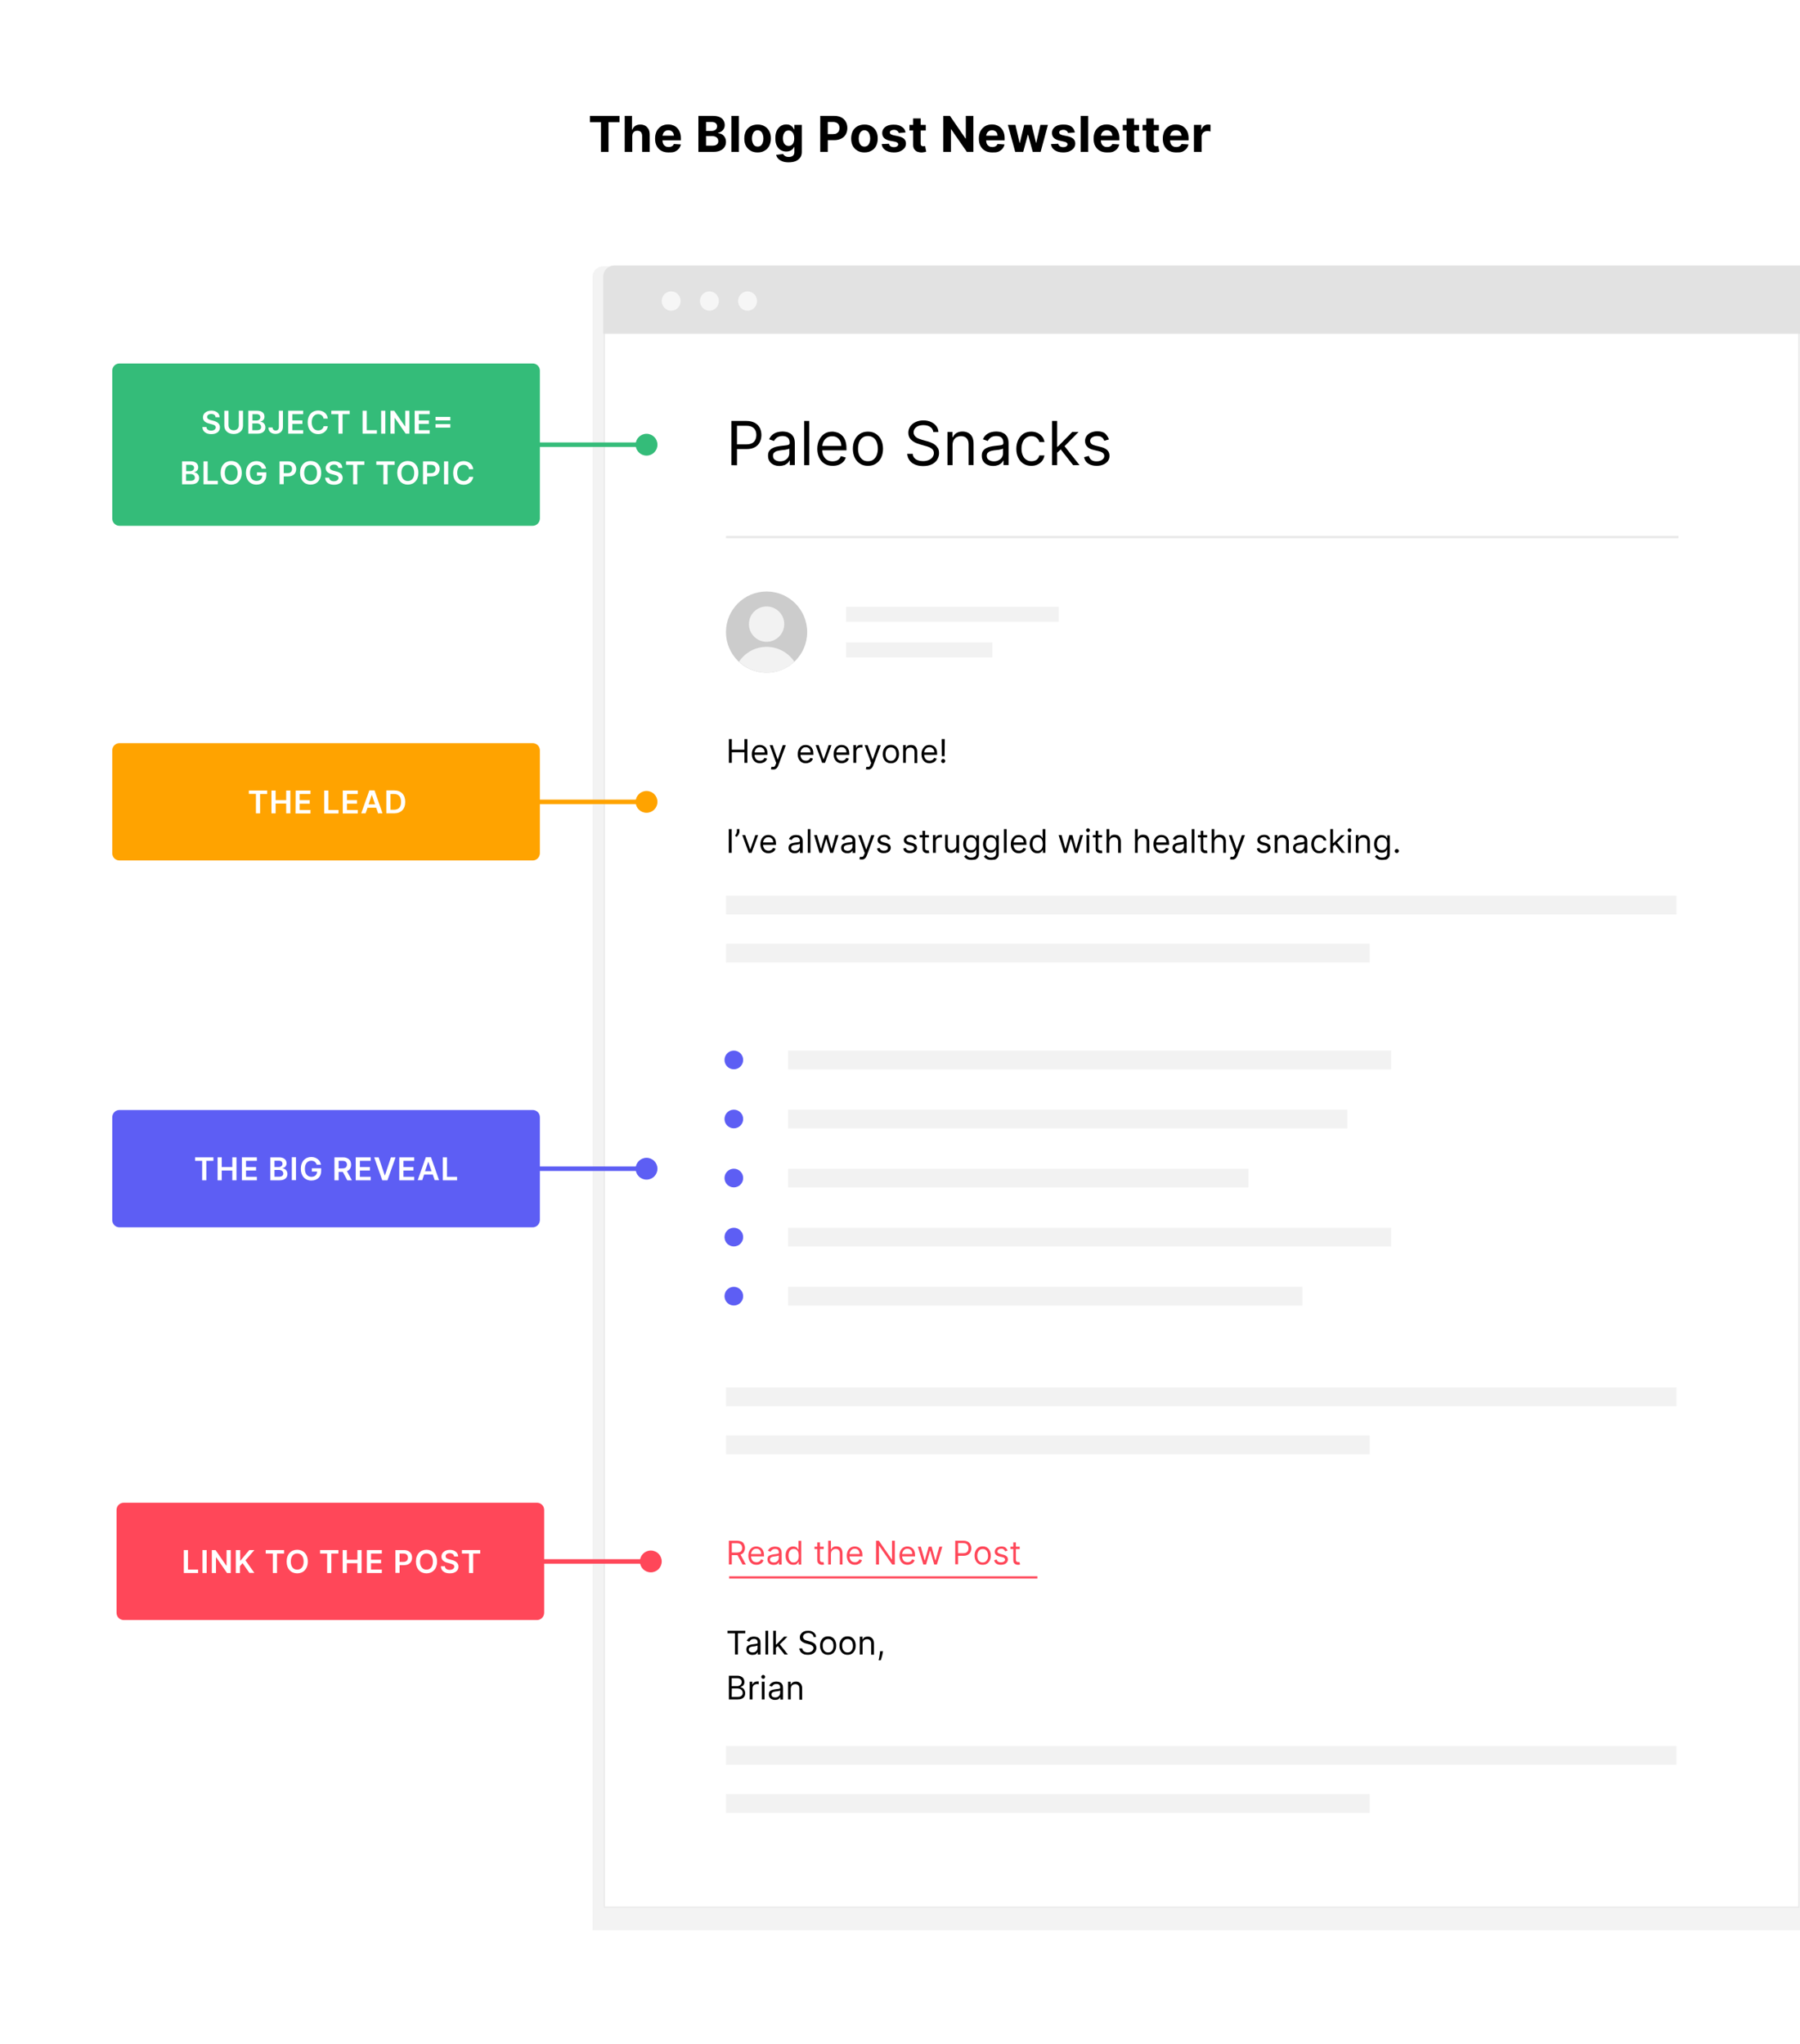 <?xml version="1.0" encoding="utf-8"?>
<!-- Generator: Adobe Illustrator 19.1.0, SVG Export Plug-In . SVG Version: 6.00 Build 0)  -->
<svg version="1.1" id="Layer_1" xmlns="http://www.w3.org/2000/svg" xmlns:xlink="http://www.w3.org/1999/xlink" x="0px" y="0px"
	 viewBox="494 -512 1600 1817" style="enable-background:new 494 -512 1600 1817;" width="1600px" height="1817px" xml:space="preserve">
<style type="text/css">
	.st0{fill:#FFFFFF;}
	.st1{opacity:5.000000e-002;}
	.st2{fill:#E8E8E8;}
	.st3{fill:#E2E2E2;}
	.st4{fill:#F6F6F6;}
	.st5{fill:#CCCCCC;}
	.st6{fill:#F2F2F2;}
	.st7{fill:#FF4759;}
	.st8{fill:#34BC79;}
	.st9{fill:#5D5EF4;}
	.st10{fill:#FFA300;}
</style>
<g>
	<rect x="494" y="-512" class="st0" width="1600" height="1817"/>
</g>
<g>
	<g class="st1">
		<g>
			<path d="M1020.7,1203.9V-265.9c0-5.2,4.2-9.4,9.4-9.4h1054.5c5.2,0,9.4,4.2,9.4,9.4v1469.7H1020.7V1203.9z"/>
		</g>
	</g>
	<g>
		<g>
			<g>
				<g>
					<path class="st0" d="M1031.2,1183.4v-1435c0-13.2,9.5-23.2,22.1-23.2h1009.4c8.5,0,16.6,3.4,22.3,9.3c5.4,5.5,8.2,12.7,8,20.3
						v1428.6L1031.2,1183.4L1031.2,1183.4z"/>
				</g>
				<g>
					<path class="st2" d="M2062.7-274.3c8.3,0,16.3,3.3,22,9.1c5.3,5.4,8.1,12.5,7.8,20v1428H1031.7V-251.6
						c0-12.9,9.3-22.7,21.6-22.7H2062.7 M2062.7-275.3H1053.3c-12.5,0-22.6,9.8-22.6,23.7v1435.4h1062.8v-1429
						C2094-261.8,2080-275.3,2062.7-275.3L2062.7-275.3z"/>
				</g>
			</g>
		</g>
		<g>
			<g>
				<path class="st3" d="M2093.5-215.8H1030.7v-50.3c0-5.2,4.2-9.4,9.4-9.4h1053.4V-215.8z"/>
				<path class="st3" d="M2094-215.3H1030.2v-50.8c0-5.5,4.4-9.9,9.9-9.9H2094V-215.3z M1031.2-216.3H2093V-275H1040.1
					c-4.9,0-8.9,4-8.9,8.9V-216.3L1031.2-216.3z"/>
			</g>
		</g>
	</g>
	<g>
		<g>
			<g>
				<g>
					<ellipse class="st4" cx="1158.5" cy="-244.4" rx="8.4" ry="8.6"/>
				</g>
			</g>
			<g>
				<g>
					<ellipse class="st4" cx="1124.6" cy="-244.4" rx="8.4" ry="8.6"/>
				</g>
			</g>
			<g>
				<g>
					<ellipse class="st4" cx="1090.6" cy="-244.4" rx="8.4" ry="8.6"/>
				</g>
			</g>
		</g>
	</g>
</g>
<g>
	<g>
		<path d="M1141.9,166.1V145h2.6v9.4h11.2V145h2.6v21.1h-2.6v-9.4h-11.2v9.4H1141.9z"/>
		<path d="M1169.6,166.5c-1.5,0-2.8-0.3-3.9-1c-1.1-0.7-1.9-1.6-2.5-2.8s-0.9-2.6-0.9-4.3s0.3-3,0.9-4.3c0.6-1.2,1.4-2.2,2.5-2.9
			s2.3-1,3.7-1c0.8,0,1.6,0.1,2.4,0.4c0.8,0.3,1.5,0.7,2.2,1.3s1.2,1.4,1.6,2.4s0.6,2.3,0.6,3.7v1H1164v-2.1h9.7
			c0-0.9-0.2-1.7-0.5-2.4c-0.3-0.7-0.9-1.3-1.5-1.7c-0.6-0.4-1.4-0.6-2.3-0.6c-1,0-1.8,0.2-2.5,0.7s-1.2,1.1-1.6,1.9
			c-0.4,0.8-0.6,1.6-0.6,2.5v1.4c0,1.2,0.2,2.2,0.6,3c0.4,0.8,1,1.5,1.7,1.9c0.7,0.4,1.6,0.6,2.6,0.6c0.6,0,1.2-0.1,1.7-0.3
			s1-0.5,1.3-0.8c0.3-0.3,0.7-0.8,0.9-1.4l2.3,0.7c-0.2,0.8-0.7,1.5-1.2,2.1c-0.6,0.6-1.3,1.1-2.2,1.4S1170.7,166.5,1169.6,166.5z"
			/>
		<path d="M1181,172c-0.4,0-0.8,0-1.1-0.1s-0.5-0.1-0.7-0.2l0.6-2.1c0.9,0.2,1.6,0.2,2.2,0c0.6-0.2,1.1-0.9,1.5-2.1l0.5-1.2
			l-5.8-15.9h2.6l4.4,12.6h0.2l4.4-12.6h2.7l-6.7,18.1c-0.3,0.8-0.7,1.5-1.1,2s-1,0.9-1.5,1.2S1181.7,172,1181,172z"/>
		<path d="M1210.4,166.5c-1.5,0-2.8-0.3-3.9-1c-1.1-0.7-1.9-1.6-2.5-2.8s-0.9-2.6-0.9-4.3s0.3-3,0.9-4.3c0.6-1.2,1.4-2.2,2.5-2.9
			s2.3-1,3.7-1c0.8,0,1.6,0.1,2.4,0.4c0.8,0.3,1.5,0.7,2.2,1.3s1.2,1.4,1.6,2.4s0.6,2.3,0.6,3.7v1h-12.2v-2.1h9.7
			c0-0.9-0.2-1.7-0.5-2.4s-0.9-1.3-1.5-1.7s-1.4-0.6-2.3-0.6c-1,0-1.8,0.2-2.5,0.7c-0.7,0.5-1.2,1.1-1.6,1.9
			c-0.4,0.8-0.6,1.6-0.6,2.5v1.4c0,1.2,0.2,2.2,0.6,3c0.4,0.8,1,1.5,1.7,1.9s1.6,0.6,2.6,0.6c0.6,0,1.2-0.1,1.7-0.3s1-0.5,1.3-0.8
			s0.7-0.8,0.9-1.4l2.3,0.7c-0.2,0.8-0.7,1.5-1.2,2.1c-0.6,0.6-1.3,1.1-2.2,1.4C1212.3,166.2,1211.4,166.5,1210.4,166.5z"/>
		<path d="M1233.1,150.3l-5.8,15.8h-2.5l-5.8-15.8h2.6l4.4,12.6h0.2l4.4-12.6H1233.1z"/>
		<path d="M1242.3,166.5c-1.5,0-2.8-0.3-3.9-1c-1.1-0.7-1.9-1.6-2.5-2.8c-0.6-1.2-0.9-2.6-0.9-4.3s0.3-3,0.9-4.3
			c0.6-1.2,1.4-2.2,2.5-2.9c1.1-0.7,2.3-1,3.7-1c0.8,0,1.6,0.1,2.4,0.4c0.8,0.3,1.5,0.7,2.2,1.3c0.7,0.6,1.2,1.4,1.6,2.4
			c0.4,1,0.6,2.3,0.6,3.7v1h-12.2v-2.1h9.7c0-0.9-0.2-1.7-0.5-2.4c-0.3-0.7-0.9-1.3-1.5-1.7c-0.6-0.4-1.4-0.6-2.3-0.6
			c-1,0-1.8,0.2-2.5,0.7s-1.2,1.1-1.6,1.9c-0.4,0.8-0.6,1.6-0.6,2.5v1.4c0,1.2,0.2,2.2,0.6,3c0.4,0.8,1,1.5,1.7,1.9
			c0.7,0.4,1.6,0.6,2.6,0.6c0.6,0,1.2-0.1,1.7-0.3s1-0.5,1.3-0.8c0.3-0.3,0.7-0.8,0.9-1.4l2.3,0.7c-0.2,0.8-0.7,1.5-1.2,2.1
			c-0.6,0.6-1.3,1.1-2.2,1.4S1243.4,166.5,1242.3,166.5z"/>
		<path d="M1252.6,166.1v-15.8h2.3v2.4h0.2c0.3-0.8,0.8-1.4,1.6-1.9s1.6-0.7,2.6-0.7c0.2,0,0.4,0,0.7,0c0.3,0,0.5,0,0.6,0v2.5
			c-0.1,0-0.3-0.1-0.6-0.1c-0.3,0-0.6-0.1-0.9-0.1c-0.8,0-1.5,0.2-2.1,0.5c-0.6,0.3-1.1,0.8-1.4,1.3s-0.5,1.2-0.5,1.9v10
			L1252.6,166.1L1252.6,166.1z"/>
		<path d="M1265.4,172c-0.4,0-0.8,0-1.1-0.1s-0.5-0.1-0.7-0.2l0.6-2.1c0.9,0.2,1.6,0.2,2.2,0s1.1-0.9,1.5-2.1l0.5-1.2l-5.8-15.9h2.6
			l4.4,12.6h0.2l4.4-12.6h2.7l-6.7,18.1c-0.3,0.8-0.7,1.5-1.1,2s-1,0.9-1.5,1.2S1266.2,172,1265.4,172z"/>
		<path d="M1285.9,166.5c-1.4,0-2.7-0.3-3.8-1c-1.1-0.7-1.9-1.6-2.5-2.9c-0.6-1.2-0.9-2.6-0.9-4.3c0-1.6,0.3-3.1,0.9-4.3
			c0.6-1.2,1.4-2.2,2.5-2.9c1.1-0.7,2.3-1,3.8-1s2.7,0.3,3.8,1c1.1,0.7,1.9,1.6,2.5,2.9c0.6,1.3,0.9,2.7,0.9,4.3s-0.3,3.1-0.9,4.3
			c-0.6,1.2-1.4,2.2-2.5,2.9C1288.6,166.2,1287.3,166.5,1285.9,166.5z M1285.9,164.3c1.1,0,2-0.3,2.7-0.8c0.7-0.6,1.2-1.3,1.6-2.2
			c0.3-0.9,0.5-1.9,0.5-2.9c0-1.1-0.2-2-0.5-3c-0.3-0.9-0.9-1.7-1.6-2.2c-0.7-0.6-1.6-0.8-2.7-0.8s-2,0.3-2.7,0.8
			c-0.7,0.6-1.2,1.3-1.6,2.2c-0.3,0.9-0.5,1.9-0.5,3s0.2,2,0.5,2.9c0.3,0.9,0.9,1.6,1.6,2.2C1283.9,164,1284.8,164.3,1285.9,164.3z"
			/>
		<path d="M1299.2,156.6v9.5h-2.4v-15.8h2.3v2.5h0.2c0.4-0.8,0.9-1.5,1.7-1.9c0.8-0.5,1.7-0.7,2.9-0.7c1.1,0,2,0.2,2.8,0.7
			c0.8,0.4,1.4,1.1,1.9,2c0.4,0.9,0.7,2,0.7,3.3v10.1h-2.4v-9.9c0-1.2-0.3-2.2-1-2.9c-0.6-0.7-1.5-1-2.7-1c-0.8,0-1.5,0.2-2.1,0.5
			c-0.6,0.3-1.1,0.8-1.4,1.5C1299.4,154.9,1299.2,155.7,1299.2,156.6z"/>
		<path d="M1320.4,166.5c-1.5,0-2.8-0.3-3.9-1c-1.1-0.7-1.9-1.6-2.5-2.8s-0.9-2.6-0.9-4.3s0.3-3,0.9-4.3c0.6-1.2,1.4-2.2,2.5-2.9
			s2.3-1,3.7-1c0.8,0,1.6,0.1,2.4,0.4c0.8,0.3,1.5,0.7,2.2,1.3s1.2,1.4,1.6,2.4s0.6,2.3,0.6,3.7v1h-12.2v-2.1h9.7
			c0-0.9-0.2-1.7-0.5-2.4s-0.9-1.3-1.5-1.7s-1.4-0.6-2.3-0.6c-1,0-1.8,0.2-2.5,0.7c-0.7,0.5-1.2,1.1-1.6,1.9
			c-0.4,0.8-0.6,1.6-0.6,2.5v1.4c0,1.2,0.2,2.2,0.6,3c0.4,0.8,1,1.5,1.7,1.9s1.6,0.6,2.6,0.6c0.6,0,1.2-0.1,1.7-0.3s1-0.5,1.3-0.8
			s0.7-0.8,0.9-1.4l2.3,0.7c-0.2,0.8-0.7,1.5-1.2,2.1c-0.6,0.6-1.3,1.1-2.2,1.4C1322.3,166.2,1321.4,166.5,1320.4,166.5z"/>
		<path d="M1332.4,166.3c-0.5,0-0.9-0.2-1.3-0.5c-0.4-0.4-0.5-0.8-0.5-1.3s0.2-0.9,0.5-1.3c0.4-0.4,0.8-0.5,1.3-0.5s0.9,0.2,1.3,0.5
			c0.4,0.4,0.5,0.8,0.5,1.3c0,0.3-0.1,0.6-0.3,0.9c-0.2,0.3-0.4,0.5-0.7,0.7C1333.1,166.2,1332.8,166.3,1332.4,166.3z M1333.8,145
			l-0.2,15.2h-2.4L1331,145H1333.8z"/>
		<path d="M1144.4,225v21.1h-2.6V225H1144.4z"/>
		<path d="M1151.3,225v1.9c0,0.6-0.1,1.2-0.3,1.8s-0.5,1.3-0.9,1.8s-0.9,1.1-1.4,1.5l-1.3-1.1c0.4-0.6,0.8-1.3,1.1-1.9
			c0.3-0.6,0.5-1.4,0.5-2.1V225H1151.3z"/>
		<path d="M1167.9,230.3l-5.8,15.8h-2.5l-5.8-15.8h2.6l4.4,12.6h0.2l4.4-12.6H1167.9z"/>
		<path d="M1177.2,246.5c-1.5,0-2.8-0.3-3.9-1c-1.1-0.7-1.9-1.6-2.5-2.8c-0.6-1.2-0.9-2.6-0.9-4.3s0.3-3,0.9-4.3
			c0.6-1.2,1.4-2.2,2.5-2.9c1.1-0.7,2.3-1,3.7-1c0.8,0,1.6,0.1,2.4,0.4c0.8,0.3,1.5,0.7,2.2,1.3c0.7,0.6,1.2,1.4,1.6,2.4
			c0.4,1,0.6,2.3,0.6,3.7v1h-12.2v-2.1h9.7c0-0.9-0.2-1.7-0.5-2.4c-0.3-0.7-0.9-1.3-1.5-1.7c-0.6-0.4-1.4-0.6-2.3-0.6
			c-1,0-1.8,0.2-2.5,0.7s-1.2,1.1-1.6,1.9c-0.4,0.8-0.6,1.6-0.6,2.5v1.4c0,1.2,0.2,2.2,0.6,3s1,1.5,1.7,1.9c0.7,0.4,1.6,0.6,2.6,0.6
			c0.6,0,1.2-0.1,1.7-0.3s1-0.5,1.3-0.8c0.3-0.3,0.7-0.8,0.9-1.4l2.3,0.7c-0.2,0.8-0.7,1.5-1.2,2.1c-0.6,0.6-1.3,1.1-2.2,1.4
			S1178.2,246.5,1177.2,246.5z"/>
		<path d="M1200.2,246.5c-1,0-1.9-0.2-2.7-0.6c-0.8-0.4-1.5-0.9-1.9-1.7c-0.5-0.7-0.7-1.6-0.7-2.6c0-0.9,0.2-1.6,0.5-2.2
			c0.4-0.6,0.8-1,1.4-1.3c0.6-0.3,1.3-0.6,2-0.7c0.7-0.2,1.5-0.3,2.2-0.4c1-0.1,1.7-0.2,2.3-0.3c0.6-0.1,1-0.2,1.3-0.3
			c0.3-0.2,0.4-0.4,0.4-0.8v-0.1c0-1-0.3-1.8-0.8-2.4c-0.6-0.6-1.4-0.8-2.5-0.8c-1.2,0-2.1,0.3-2.7,0.8s-1.1,1.1-1.4,1.6l-2.3-0.8
			c0.4-1,1-1.7,1.7-2.3c0.7-0.5,1.4-0.9,2.3-1.1c0.8-0.2,1.6-0.3,2.4-0.3c0.5,0,1.1,0.1,1.8,0.2c0.7,0.1,1.3,0.4,1.9,0.7
			c0.6,0.4,1.1,0.9,1.5,1.7c0.4,0.7,0.6,1.8,0.6,3v10.4h-2.4V244h-0.1c-0.2,0.3-0.4,0.7-0.8,1.1c-0.4,0.4-0.9,0.7-1.5,1
			C1202.1,246.4,1201.2,246.5,1200.2,246.5z M1200.6,244.3c1,0,1.8-0.2,2.4-0.6c0.7-0.4,1.2-0.9,1.5-1.5s0.5-1.2,0.5-1.9v-2.2
			c-0.1,0.1-0.3,0.2-0.7,0.3c-0.4,0.1-0.7,0.2-1.2,0.3s-0.9,0.1-1.3,0.2c-0.4,0.1-0.8,0.1-1,0.1c-0.6,0.1-1.2,0.2-1.8,0.4
			c-0.5,0.2-1,0.5-1.3,0.8c-0.3,0.3-0.5,0.8-0.5,1.5c0,0.8,0.3,1.5,0.9,1.9C1198.7,244,1199.6,244.3,1200.6,244.3z"/>
		<path d="M1214.4,225v21.1h-2.4V225H1214.4z"/>
		<path d="M1222.4,246.1l-4.8-15.8h2.6l3.4,12.1h0.2l3.4-12.1h2.6l3.3,12.1h0.2l3.4-12.1h2.6l-4.8,15.8h-2.5l-3.5-12.2h-0.2
			l-3.5,12.2H1222.4z"/>
		<path d="M1247,246.5c-1,0-1.9-0.2-2.7-0.6c-0.8-0.4-1.5-0.9-1.9-1.7c-0.5-0.7-0.7-1.6-0.7-2.6c0-0.9,0.2-1.6,0.5-2.2
			c0.4-0.6,0.8-1,1.4-1.3s1.3-0.6,2-0.7c0.7-0.2,1.5-0.3,2.2-0.4c1-0.1,1.7-0.2,2.3-0.3s1-0.2,1.3-0.3c0.3-0.2,0.4-0.4,0.4-0.8v-0.1
			c0-1-0.3-1.8-0.8-2.4c-0.6-0.6-1.4-0.8-2.5-0.8c-1.2,0-2.1,0.3-2.7,0.8c-0.6,0.5-1.1,1.1-1.4,1.6l-2.3-0.8c0.4-1,1-1.7,1.7-2.3
			c0.7-0.5,1.4-0.9,2.3-1.1c0.8-0.2,1.6-0.3,2.4-0.3c0.5,0,1.1,0.1,1.8,0.2c0.7,0.1,1.3,0.4,1.9,0.7c0.6,0.4,1.1,0.9,1.5,1.7
			c0.4,0.7,0.6,1.8,0.6,3v10.4h-2.4V244h-0.1c-0.2,0.3-0.4,0.7-0.8,1.1c-0.4,0.4-0.9,0.7-1.5,1S1248,246.5,1247,246.5z
			 M1247.4,244.3c1,0,1.8-0.2,2.4-0.6c0.7-0.4,1.2-0.9,1.5-1.5s0.5-1.2,0.5-1.9v-2.2c-0.1,0.1-0.3,0.2-0.7,0.3
			c-0.4,0.1-0.7,0.2-1.2,0.3s-0.9,0.1-1.3,0.2c-0.4,0.1-0.8,0.1-1,0.1c-0.6,0.1-1.2,0.2-1.8,0.4c-0.5,0.2-1,0.5-1.3,0.8
			c-0.3,0.3-0.5,0.8-0.5,1.5c0,0.8,0.3,1.5,0.9,1.9C1245.5,244,1246.4,244.3,1247.4,244.3z"/>
		<path d="M1259.7,252c-0.4,0-0.8,0-1.1-0.1c-0.3-0.1-0.5-0.1-0.7-0.2l0.6-2.1c0.9,0.2,1.6,0.2,2.2,0c0.6-0.2,1.1-0.9,1.5-2.1
			l0.5-1.2l-5.8-15.9h2.6l4.4,12.6h0.2l4.4-12.6h2.7l-6.7,18.1c-0.3,0.8-0.7,1.5-1.1,2c-0.4,0.5-1,0.9-1.5,1.2
			S1260.5,252,1259.7,252z"/>
		<path d="M1285.5,233.8l-2.2,0.6c-0.1-0.4-0.3-0.7-0.6-1.1c-0.3-0.3-0.6-0.6-1.1-0.9s-1-0.3-1.7-0.3c-1,0-1.8,0.2-2.4,0.7
			c-0.6,0.4-1,1-1,1.7c0,0.6,0.2,1.1,0.7,1.4c0.4,0.3,1.1,0.6,2.1,0.9l2.3,0.6c1.4,0.3,2.5,0.9,3.2,1.6c0.7,0.7,1,1.6,1,2.7
			c0,0.9-0.3,1.7-0.8,2.4s-1.2,1.3-2.2,1.7c-0.9,0.4-2,0.6-3.2,0.6c-1.6,0-2.9-0.3-4-1s-1.7-1.7-2-3.1l2.3-0.6
			c0.2,0.9,0.6,1.5,1.3,1.9s1.4,0.6,2.4,0.6c1.1,0,2-0.2,2.7-0.7c0.7-0.5,1-1.1,1-1.7c0-0.5-0.2-1-0.6-1.4c-0.4-0.4-1-0.7-1.8-0.8
			l-2.6-0.6c-1.4-0.3-2.5-0.9-3.2-1.6c-0.7-0.7-1-1.6-1-2.7c0-0.9,0.3-1.7,0.8-2.4s1.2-1.2,2.1-1.6c0.9-0.4,1.9-0.6,3-0.6
			c1.6,0,2.8,0.3,3.7,1C1284.5,231.8,1285.2,232.7,1285.5,233.8z"/>
		<path d="M1308.8,233.8l-2.2,0.6c-0.1-0.4-0.3-0.7-0.6-1.1c-0.3-0.3-0.6-0.6-1.1-0.9s-1-0.3-1.7-0.3c-1,0-1.8,0.2-2.4,0.7
			c-0.6,0.4-1,1-1,1.7c0,0.6,0.2,1.1,0.7,1.4c0.4,0.3,1.1,0.6,2.1,0.9l2.3,0.6c1.4,0.3,2.5,0.9,3.2,1.6s1,1.6,1,2.7
			c0,0.9-0.3,1.7-0.8,2.4s-1.2,1.3-2.2,1.7c-0.9,0.4-2,0.6-3.2,0.6c-1.6,0-2.9-0.3-4-1c-1.1-0.7-1.7-1.7-2-3.1l2.3-0.6
			c0.2,0.9,0.6,1.5,1.3,1.9c0.7,0.4,1.4,0.6,2.4,0.6c1.1,0,2-0.2,2.7-0.7s1-1.1,1-1.7c0-0.5-0.2-1-0.6-1.4s-1-0.7-1.8-0.8l-2.6-0.6
			c-1.4-0.3-2.5-0.9-3.2-1.6c-0.7-0.7-1-1.6-1-2.7c0-0.9,0.3-1.7,0.8-2.4s1.2-1.2,2.1-1.6c0.9-0.4,1.9-0.6,3-0.6
			c1.6,0,2.8,0.3,3.7,1C1307.8,231.8,1308.5,232.7,1308.8,233.8z"/>
		<path d="M1319.7,230.3v2.1h-8.2v-2.1H1319.7z M1313.9,226.5h2.4v15.1c0,0.7,0.1,1.2,0.3,1.5c0.2,0.3,0.5,0.6,0.8,0.7
			s0.7,0.2,1,0.2s0.5,0,0.7,0c0.2,0,0.3-0.1,0.4-0.1l0.5,2.2c-0.2,0.1-0.4,0.1-0.7,0.2c-0.3,0.1-0.7,0.1-1.1,0.1
			c-0.7,0-1.4-0.1-2-0.4c-0.7-0.3-1.2-0.7-1.6-1.3c-0.4-0.6-0.6-1.4-0.6-2.3v-15.9H1313.9z"/>
		<path d="M1323.3,246.1v-15.8h2.3v2.4h0.2c0.3-0.8,0.8-1.4,1.6-1.9c0.8-0.5,1.6-0.7,2.6-0.7c0.2,0,0.4,0,0.7,0s0.5,0,0.6,0v2.5
			c-0.1,0-0.3-0.1-0.6-0.1s-0.6-0.1-0.9-0.1c-0.8,0-1.5,0.2-2.1,0.5s-1.1,0.8-1.4,1.3s-0.5,1.2-0.5,1.9v10L1323.3,246.1
			L1323.3,246.1z"/>
		<path d="M1344.1,239.7v-9.4h2.4v15.8h-2.4v-2.7h-0.2c-0.4,0.8-0.9,1.5-1.7,2c-0.8,0.6-1.8,0.8-3,0.8c-1,0-1.9-0.2-2.6-0.7
			c-0.8-0.4-1.4-1.1-1.8-2c-0.4-0.9-0.7-2-0.7-3.3v-10.1h2.4v9.9c0,1.2,0.3,2.1,1,2.8s1.5,1,2.5,1c0.6,0,1.2-0.2,1.8-0.5
			c0.6-0.3,1.2-0.8,1.6-1.4C1343.9,241.5,1344.1,240.6,1344.1,239.7z"/>
		<path d="M1357.4,252.4c-1.2,0-2.2-0.1-3-0.4c-0.8-0.3-1.5-0.7-2.1-1.2s-1-1-1.3-1.5l1.9-1.4c0.2,0.3,0.5,0.6,0.8,1s0.8,0.7,1.4,1
			c0.6,0.3,1.4,0.4,2.3,0.4c1.3,0,2.3-0.3,3.2-0.9c0.8-0.6,1.2-1.6,1.2-2.9v-3.2h-0.2c-0.2,0.3-0.4,0.6-0.8,1.1
			c-0.3,0.4-0.8,0.8-1.4,1.1c-0.6,0.3-1.4,0.5-2.5,0.5c-1.3,0-2.4-0.3-3.4-0.9s-1.8-1.5-2.4-2.6c-0.6-1.1-0.9-2.6-0.9-4.2
			c0-1.6,0.3-3,0.9-4.2c0.6-1.2,1.4-2.1,2.4-2.8s2.2-1,3.5-1c1,0,1.8,0.2,2.5,0.5c0.6,0.3,1.1,0.7,1.4,1.2c0.3,0.4,0.6,0.8,0.8,1.1
			h0.2v-2.5h2.3v16.3c0,1.4-0.3,2.5-0.9,3.3s-1.4,1.5-2.5,1.9C1359.8,252.2,1358.6,252.4,1357.4,252.4z M1357.3,243.7
			c1,0,1.8-0.2,2.5-0.7c0.7-0.4,1.2-1.1,1.5-1.9c0.3-0.8,0.5-1.8,0.5-3c0-1.1-0.2-2.1-0.5-3c-0.3-0.9-0.9-1.6-1.5-2
			c-0.6-0.4-1.5-0.7-2.5-0.7s-1.9,0.3-2.6,0.8s-1.2,1.2-1.5,2.1c-0.3,0.9-0.5,1.9-0.5,2.9c0,1.1,0.2,2.1,0.5,2.9
			c0.3,0.8,0.9,1.5,1.5,2C1355.4,243.5,1356.3,243.7,1357.3,243.7z"/>
		<path d="M1375,252.4c-1.2,0-2.2-0.1-3-0.4c-0.8-0.3-1.5-0.7-2.1-1.2s-1-1-1.3-1.5l1.9-1.4c0.2,0.3,0.5,0.6,0.8,1s0.8,0.7,1.4,1
			s1.4,0.4,2.3,0.4c1.3,0,2.3-0.3,3.2-0.9c0.8-0.6,1.2-1.6,1.2-2.9v-3.2h-0.2c-0.2,0.3-0.4,0.6-0.8,1.1c-0.3,0.4-0.8,0.8-1.4,1.1
			c-0.6,0.3-1.4,0.5-2.5,0.5c-1.3,0-2.4-0.3-3.4-0.9s-1.8-1.5-2.4-2.6c-0.6-1.1-0.9-2.6-0.9-4.2c0-1.6,0.3-3,0.9-4.2
			c0.6-1.2,1.4-2.1,2.4-2.8s2.2-1,3.5-1c1,0,1.8,0.2,2.5,0.5c0.6,0.3,1.1,0.7,1.4,1.2c0.3,0.4,0.6,0.8,0.8,1.1h0.2v-2.5h2.3v16.3
			c0,1.4-0.3,2.5-0.9,3.3s-1.4,1.5-2.5,1.9C1377.5,252.2,1376.3,252.4,1375,252.4z M1375,243.7c1,0,1.8-0.2,2.5-0.7
			c0.7-0.4,1.2-1.1,1.5-1.9c0.3-0.8,0.5-1.8,0.5-3c0-1.1-0.2-2.1-0.5-3s-0.9-1.6-1.5-2s-1.5-0.7-2.5-0.7s-1.9,0.3-2.6,0.8
			c-0.7,0.5-1.2,1.2-1.5,2.1s-0.5,1.9-0.5,2.9c0,1.1,0.2,2.1,0.5,2.9s0.9,1.5,1.5,2C1373.1,243.5,1373.9,243.7,1375,243.7z"/>
		<path d="M1388.8,225v21.1h-2.4V225H1388.8z"/>
		<path d="M1399.8,246.5c-1.5,0-2.8-0.3-3.9-1c-1.1-0.7-1.9-1.6-2.5-2.8c-0.6-1.2-0.9-2.6-0.9-4.3s0.3-3,0.9-4.3
			c0.6-1.2,1.4-2.2,2.5-2.9c1.1-0.7,2.3-1,3.7-1c0.8,0,1.6,0.1,2.4,0.4c0.8,0.3,1.5,0.7,2.2,1.3c0.7,0.6,1.2,1.4,1.6,2.4
			c0.4,1,0.6,2.3,0.6,3.7v1h-12.2v-2.1h9.7c0-0.9-0.2-1.7-0.5-2.4c-0.3-0.7-0.9-1.3-1.5-1.7c-0.6-0.4-1.4-0.6-2.3-0.6
			c-1,0-1.8,0.2-2.5,0.7s-1.2,1.1-1.6,1.9c-0.4,0.8-0.6,1.6-0.6,2.5v1.4c0,1.2,0.2,2.2,0.6,3c0.4,0.8,1,1.5,1.7,1.9
			c0.7,0.4,1.6,0.6,2.6,0.6c0.6,0,1.2-0.1,1.7-0.3s1-0.5,1.3-0.8c0.3-0.3,0.7-0.8,0.9-1.4l2.3,0.7c-0.2,0.8-0.7,1.5-1.2,2.1
			c-0.6,0.6-1.3,1.1-2.2,1.4S1400.9,246.5,1399.8,246.5z"/>
		<path d="M1416.1,246.5c-1.3,0-2.5-0.3-3.5-1s-1.8-1.6-2.4-2.8c-0.6-1.2-0.9-2.7-0.9-4.4s0.3-3.1,0.9-4.3c0.6-1.2,1.4-2.2,2.4-2.8
			c1-0.7,2.2-1,3.5-1c1,0,1.8,0.2,2.4,0.5s1.1,0.7,1.4,1.2c0.3,0.4,0.6,0.8,0.7,1.1h0.2v-8h2.4v21.1h-2.2v-2.4h-0.3
			c-0.2,0.3-0.4,0.7-0.8,1.1c-0.3,0.4-0.8,0.8-1.4,1.2C1417.9,246.3,1417.1,246.5,1416.1,246.5z M1416.4,244.3c1,0,1.8-0.3,2.5-0.8
			s1.2-1.2,1.5-2.1c0.3-0.9,0.5-2,0.5-3.2s-0.2-2.2-0.5-3.1c-0.3-0.9-0.9-1.6-1.5-2.1c-0.7-0.5-1.5-0.7-2.5-0.7s-1.9,0.3-2.6,0.8
			s-1.2,1.2-1.5,2.1c-0.3,0.9-0.5,1.9-0.5,3s0.2,2.1,0.5,3.1c0.3,0.9,0.9,1.6,1.5,2.2C1414.5,244,1415.4,244.3,1416.4,244.3z"/>
		<path d="M1439.8,246.1l-4.8-15.8h2.6l3.4,12.1h0.2l3.4-12.1h2.6l3.3,12.1h0.2l3.4-12.1h2.6l-4.8,15.8h-2.4l-3.5-12.2h-0.2
			l-3.5,12.2H1439.8z"/>
		<path d="M1461.1,227.7c-0.5,0-0.9-0.2-1.2-0.5c-0.3-0.3-0.5-0.7-0.5-1.2s0.2-0.8,0.5-1.2c0.3-0.3,0.7-0.5,1.2-0.5s0.9,0.2,1.2,0.5
			c0.3,0.3,0.5,0.7,0.5,1.2s-0.2,0.8-0.5,1.2C1462,227.6,1461.5,227.7,1461.1,227.7z M1459.8,246.1v-15.8h2.4v15.8H1459.8z"/>
		<path d="M1473.6,230.3v2.1h-8.2v-2.1H1473.6z M1467.8,226.5h2.4v15.1c0,0.7,0.1,1.2,0.3,1.5s0.5,0.6,0.8,0.7
			c0.3,0.1,0.7,0.2,1,0.2c0.3,0,0.5,0,0.7,0s0.3-0.1,0.4-0.1l0.5,2.2c-0.2,0.1-0.4,0.1-0.7,0.2c-0.3,0.1-0.7,0.1-1.1,0.1
			c-0.7,0-1.4-0.1-2-0.4c-0.7-0.3-1.2-0.7-1.6-1.3c-0.4-0.6-0.6-1.4-0.6-2.3v-15.9H1467.8z"/>
		<path d="M1480,236.6v9.5h-2.4V225h2.4v7.7h0.2c0.4-0.8,0.9-1.5,1.7-2c0.7-0.5,1.7-0.7,3-0.7c1.1,0,2,0.2,2.8,0.6
			c0.8,0.4,1.4,1.1,1.9,2c0.4,0.9,0.7,2,0.7,3.4v10.1h-2.4v-9.9c0-1.3-0.3-2.2-1-2.9c-0.6-0.7-1.5-1-2.7-1c-0.8,0-1.5,0.2-2.1,0.5
			c-0.6,0.3-1.1,0.8-1.5,1.5C1480.2,235,1480,235.7,1480,236.6z"/>
		<path d="M1505.3,236.6v9.5h-2.4V225h2.4v7.7h0.2c0.4-0.8,0.9-1.5,1.7-2c0.7-0.5,1.7-0.7,3-0.7c1.1,0,2,0.2,2.8,0.6
			c0.8,0.4,1.4,1.1,1.9,2c0.4,0.9,0.7,2,0.7,3.4v10.1h-2.4v-9.9c0-1.3-0.3-2.2-1-2.9c-0.6-0.7-1.5-1-2.7-1c-0.8,0-1.5,0.2-2.1,0.5
			s-1.1,0.8-1.5,1.5S1505.3,235.7,1505.3,236.6z"/>
		<path d="M1526.6,246.5c-1.5,0-2.8-0.3-3.9-1s-1.9-1.6-2.5-2.8s-0.9-2.6-0.9-4.3s0.3-3,0.9-4.3c0.6-1.2,1.4-2.2,2.5-2.9
			s2.3-1,3.7-1c0.8,0,1.6,0.1,2.4,0.4c0.8,0.3,1.5,0.7,2.2,1.3s1.2,1.4,1.6,2.4s0.6,2.3,0.6,3.7v1H1521v-2.1h9.7
			c0-0.9-0.2-1.7-0.5-2.4s-0.9-1.3-1.5-1.7s-1.4-0.6-2.3-0.6c-1,0-1.8,0.2-2.5,0.7s-1.2,1.1-1.6,1.9c-0.4,0.8-0.6,1.6-0.6,2.5v1.4
			c0,1.2,0.2,2.2,0.6,3s1,1.5,1.7,1.9s1.6,0.6,2.6,0.6c0.6,0,1.2-0.1,1.7-0.3s1-0.5,1.3-0.8s0.7-0.8,0.9-1.4l2.3,0.7
			c-0.2,0.8-0.7,1.5-1.2,2.1c-0.6,0.6-1.3,1.1-2.2,1.4S1527.7,246.5,1526.6,246.5z"/>
		<path d="M1541.5,246.5c-1,0-1.9-0.2-2.7-0.6c-0.8-0.4-1.5-0.9-1.9-1.7c-0.5-0.7-0.7-1.6-0.7-2.6c0-0.9,0.2-1.6,0.5-2.2
			c0.4-0.6,0.8-1,1.4-1.3s1.3-0.6,2-0.7c0.7-0.2,1.5-0.3,2.2-0.4c1-0.1,1.7-0.2,2.3-0.3c0.6-0.1,1-0.2,1.3-0.3
			c0.3-0.2,0.4-0.4,0.4-0.8v-0.1c0-1-0.3-1.8-0.8-2.4c-0.6-0.6-1.4-0.8-2.5-0.8c-1.2,0-2.1,0.3-2.7,0.8s-1.1,1.1-1.4,1.6l-2.3-0.8
			c0.4-1,1-1.7,1.7-2.3c0.7-0.5,1.4-0.9,2.3-1.1c0.8-0.2,1.6-0.3,2.4-0.3c0.5,0,1.1,0.1,1.8,0.2c0.7,0.1,1.3,0.4,1.9,0.7
			c0.6,0.4,1.1,0.9,1.5,1.7c0.4,0.7,0.6,1.8,0.6,3v10.4h-2.4V244h-0.1c-0.2,0.3-0.4,0.7-0.8,1.1c-0.4,0.4-0.9,0.7-1.5,1
			S1542.5,246.5,1541.5,246.5z M1541.9,244.3c1,0,1.8-0.2,2.4-0.6c0.7-0.4,1.2-0.9,1.5-1.5s0.5-1.2,0.5-1.9v-2.2
			c-0.1,0.1-0.3,0.2-0.7,0.3s-0.7,0.2-1.2,0.3s-0.9,0.1-1.3,0.2c-0.4,0.1-0.8,0.1-1,0.1c-0.6,0.1-1.2,0.2-1.8,0.4
			c-0.5,0.2-1,0.5-1.3,0.8s-0.5,0.8-0.5,1.5c0,0.8,0.3,1.5,0.9,1.9S1540.9,244.3,1541.9,244.3z"/>
		<path d="M1555.7,225v21.1h-2.4V225H1555.7z"/>
		<path d="M1567,230.3v2.1h-8.2v-2.1H1567z M1561.2,226.5h2.4v15.1c0,0.7,0.1,1.2,0.3,1.5c0.2,0.3,0.5,0.6,0.8,0.7s0.7,0.2,1,0.2
			s0.5,0,0.7,0s0.3-0.1,0.4-0.1l0.5,2.2c-0.2,0.1-0.4,0.1-0.7,0.2c-0.3,0.1-0.7,0.1-1.1,0.1c-0.7,0-1.4-0.1-2-0.4
			c-0.7-0.3-1.2-0.7-1.6-1.3s-0.6-1.4-0.6-2.3v-15.9H1561.2z"/>
		<path d="M1573.4,236.6v9.5h-2.4V225h2.4v7.7h0.2c0.4-0.8,0.9-1.5,1.7-2c0.7-0.5,1.7-0.7,3-0.7c1.1,0,2,0.2,2.8,0.6
			c0.8,0.4,1.4,1.1,1.9,2c0.4,0.9,0.7,2,0.7,3.4v10.1h-2.4v-9.9c0-1.3-0.3-2.2-1-2.9c-0.6-0.7-1.5-1-2.7-1c-0.8,0-1.5,0.2-2.1,0.5
			s-1.1,0.8-1.5,1.5S1573.4,235.7,1573.4,236.6z"/>
		<path d="M1589.1,252c-0.4,0-0.8,0-1.1-0.1c-0.3-0.1-0.5-0.1-0.7-0.2l0.6-2.1c0.9,0.2,1.6,0.2,2.2,0s1.1-0.9,1.5-2.1l0.5-1.2
			l-5.8-15.9h2.6l4.4,12.6h0.2l4.4-12.6h2.7l-6.7,18.1c-0.3,0.8-0.7,1.5-1.1,2s-1,0.9-1.5,1.2S1589.9,252,1589.1,252z"/>
		<path d="M1623.1,233.8l-2.2,0.6c-0.1-0.4-0.3-0.7-0.6-1.1c-0.3-0.3-0.6-0.6-1.1-0.9s-1-0.3-1.7-0.3c-1,0-1.8,0.2-2.4,0.7
			c-0.6,0.4-1,1-1,1.7c0,0.6,0.2,1.1,0.7,1.4c0.4,0.3,1.1,0.6,2.1,0.9l2.3,0.6c1.4,0.3,2.5,0.9,3.2,1.6s1,1.6,1,2.7
			c0,0.9-0.3,1.7-0.8,2.4s-1.2,1.3-2.2,1.7c-0.9,0.4-2,0.6-3.2,0.6c-1.6,0-2.9-0.3-4-1s-1.7-1.7-2-3.1l2.3-0.6
			c0.2,0.9,0.6,1.5,1.3,1.9s1.4,0.6,2.4,0.6c1.1,0,2-0.2,2.7-0.7s1-1.1,1-1.7c0-0.5-0.2-1-0.6-1.4s-1-0.7-1.8-0.8l-2.6-0.6
			c-1.4-0.3-2.5-0.9-3.2-1.6c-0.7-0.7-1-1.6-1-2.7c0-0.9,0.3-1.7,0.8-2.4s1.2-1.2,2.1-1.6c0.9-0.4,1.9-0.6,3-0.6
			c1.6,0,2.8,0.3,3.7,1C1622.1,231.8,1622.7,232.7,1623.1,233.8z"/>
		<path d="M1629.5,236.6v9.5h-2.4v-15.8h2.3v2.5h0.2c0.4-0.8,0.9-1.5,1.7-1.9c0.8-0.5,1.7-0.7,2.9-0.7c1.1,0,2,0.2,2.8,0.7
			c0.8,0.4,1.4,1.1,1.9,2c0.4,0.9,0.7,2,0.7,3.3v10.1h-2.4v-9.9c0-1.2-0.3-2.2-1-2.9c-0.6-0.7-1.5-1-2.7-1c-0.8,0-1.5,0.2-2.1,0.5
			s-1.1,0.8-1.4,1.5C1629.6,234.9,1629.5,235.7,1629.5,236.6z"/>
		<path d="M1648.7,246.5c-1,0-1.9-0.2-2.7-0.6c-0.8-0.4-1.5-0.9-1.9-1.7c-0.5-0.7-0.7-1.6-0.7-2.6c0-0.9,0.2-1.6,0.5-2.2
			c0.4-0.6,0.8-1,1.4-1.3s1.3-0.6,2-0.7c0.7-0.2,1.5-0.3,2.2-0.4c1-0.1,1.7-0.2,2.3-0.3c0.6-0.1,1-0.2,1.3-0.3
			c0.3-0.2,0.4-0.4,0.4-0.8v-0.1c0-1-0.3-1.8-0.8-2.4c-0.6-0.6-1.4-0.8-2.5-0.8c-1.2,0-2.1,0.3-2.7,0.8s-1.1,1.1-1.4,1.6l-2.3-0.8
			c0.4-1,1-1.7,1.7-2.3c0.7-0.5,1.4-0.9,2.3-1.1c0.8-0.2,1.6-0.3,2.4-0.3c0.5,0,1.1,0.1,1.8,0.2c0.7,0.1,1.3,0.4,1.9,0.7
			c0.6,0.4,1.1,0.9,1.5,1.7c0.4,0.7,0.6,1.8,0.6,3v10.4h-2.4V244h-0.1c-0.2,0.3-0.4,0.7-0.8,1.1c-0.4,0.4-0.9,0.7-1.5,1
			S1649.6,246.5,1648.7,246.5z M1649,244.3c1,0,1.8-0.2,2.4-0.6c0.7-0.4,1.2-0.9,1.5-1.5s0.5-1.2,0.5-1.9v-2.2
			c-0.1,0.1-0.3,0.2-0.7,0.3s-0.7,0.2-1.2,0.3s-0.9,0.1-1.3,0.2c-0.4,0.1-0.8,0.1-1,0.1c-0.6,0.1-1.2,0.2-1.8,0.4
			c-0.5,0.2-1,0.5-1.3,0.8s-0.5,0.8-0.5,1.5c0,0.8,0.3,1.5,0.9,1.9S1648.1,244.3,1649,244.3z"/>
		<path d="M1666.8,246.5c-1.5,0-2.8-0.3-3.8-1c-1.1-0.7-1.9-1.7-2.5-2.9s-0.9-2.6-0.9-4.2c0-1.6,0.3-3,0.9-4.3s1.4-2.2,2.5-2.9
			s2.3-1,3.7-1c1.1,0,2.1,0.2,3,0.6s1.6,1,2.2,1.7s0.9,1.6,1.1,2.6h-2.4c-0.2-0.7-0.6-1.4-1.2-1.9c-0.6-0.6-1.5-0.8-2.6-0.8
			c-0.9,0-1.8,0.2-2.5,0.7s-1.3,1.2-1.7,2.1c-0.4,0.9-0.6,1.9-0.6,3.1c0,1.2,0.2,2.3,0.6,3.2s0.9,1.6,1.6,2.1s1.5,0.8,2.5,0.8
			c0.6,0,1.2-0.1,1.7-0.3s1-0.5,1.3-0.9c0.4-0.4,0.6-0.9,0.8-1.5h2.4c-0.1,0.9-0.5,1.8-1,2.5s-1.3,1.3-2.1,1.8
			C1669,246.2,1668,246.5,1666.8,246.5z"/>
		<path d="M1676.5,246.1V225h2.4v21.1H1676.5z M1678.8,240.4v-3h0.5l6.9-7h3l-7.4,7.5h-0.2L1678.8,240.4z M1686.6,246.1l-6.2-7.8
			l1.7-1.7l7.5,9.5H1686.6z"/>
		<path d="M1693.6,227.7c-0.5,0-0.9-0.2-1.2-0.5s-0.5-0.7-0.5-1.2s0.2-0.8,0.5-1.2c0.3-0.3,0.7-0.5,1.2-0.5s0.9,0.2,1.2,0.5
			c0.3,0.3,0.5,0.7,0.5,1.2s-0.2,0.8-0.5,1.2S1694,227.7,1693.6,227.7z M1692.3,246.1v-15.8h2.4v15.8H1692.3z"/>
		<path d="M1701.6,236.6v9.5h-2.4v-15.8h2.3v2.5h0.2c0.4-0.8,0.9-1.5,1.7-1.9c0.8-0.5,1.7-0.7,2.9-0.7c1.1,0,2,0.2,2.8,0.7
			c0.8,0.4,1.4,1.1,1.9,2c0.4,0.9,0.7,2,0.7,3.3v10.1h-2.4v-9.9c0-1.2-0.3-2.2-1-2.9c-0.6-0.7-1.5-1-2.7-1c-0.8,0-1.5,0.2-2.1,0.5
			s-1.1,0.8-1.4,1.5C1701.8,234.9,1701.6,235.7,1701.6,236.6z"/>
		<path d="M1722.6,252.4c-1.2,0-2.2-0.1-3-0.4c-0.8-0.3-1.5-0.7-2.1-1.2s-1-1-1.3-1.5l1.9-1.4c0.2,0.3,0.5,0.6,0.8,1s0.8,0.7,1.4,1
			s1.4,0.4,2.3,0.4c1.3,0,2.3-0.3,3.2-0.9c0.8-0.6,1.2-1.6,1.2-2.9v-3.2h-0.2c-0.2,0.3-0.4,0.6-0.8,1.1c-0.3,0.4-0.8,0.8-1.4,1.1
			s-1.4,0.5-2.5,0.5c-1.3,0-2.4-0.3-3.4-0.9s-1.8-1.5-2.4-2.6s-0.9-2.6-0.9-4.2c0-1.6,0.3-3,0.9-4.2s1.4-2.1,2.4-2.8s2.2-1,3.5-1
			c1,0,1.8,0.2,2.5,0.5c0.6,0.3,1.1,0.7,1.4,1.2c0.3,0.4,0.6,0.8,0.8,1.1h0.2v-2.5h2.3v16.3c0,1.4-0.3,2.5-0.9,3.3s-1.4,1.5-2.5,1.9
			C1725,252.2,1723.8,252.4,1722.6,252.4z M1722.5,243.7c1,0,1.8-0.2,2.5-0.7c0.7-0.4,1.2-1.1,1.5-1.9c0.3-0.8,0.5-1.8,0.5-3
			c0-1.1-0.2-2.1-0.5-3s-0.9-1.6-1.5-2s-1.5-0.7-2.5-0.7s-1.9,0.3-2.6,0.8s-1.2,1.2-1.5,2.1s-0.5,1.9-0.5,2.9c0,1.1,0.2,2.1,0.5,2.9
			s0.9,1.5,1.5,2C1720.6,243.5,1721.5,243.7,1722.5,243.7z"/>
		<path d="M1735.6,246.3c-0.5,0-0.9-0.2-1.3-0.5c-0.4-0.4-0.5-0.8-0.5-1.3s0.2-0.9,0.5-1.3c0.4-0.4,0.8-0.5,1.3-0.5s0.9,0.2,1.3,0.5
			c0.4,0.4,0.5,0.8,0.5,1.3c0,0.3-0.1,0.6-0.3,0.9c-0.2,0.3-0.4,0.5-0.7,0.7C1736.3,246.2,1736,246.3,1735.6,246.3z"/>
	</g>
</g>
<g>
	<rect x="1139.3" y="-35.6" class="st2" width="846.7" height="2"/>
</g>
<g>
	<path d="M1144.1-98.5v-39.3h13.3c3.1,0,5.6,0.6,7.6,1.7s3.4,2.6,4.4,4.5c0.9,1.9,1.4,4,1.4,6.3s-0.5,4.4-1.4,6.3
		c-0.9,1.9-2.4,3.4-4.3,4.5c-2,1.1-4.5,1.7-7.5,1.7h-9.5v-4.2h9.4c2.1,0,3.8-0.4,5.1-1.1s2.2-1.7,2.8-3c0.6-1.2,0.9-2.7,0.9-4.2
		s-0.3-3-0.9-4.2c-0.6-1.2-1.5-2.2-2.8-2.9c-1.3-0.7-3-1.1-5.1-1.1h-8.4v35.1L1144.1-98.5L1144.1-98.5z"/>
	<path d="M1186.7-97.8c-1.9,0-3.6-0.4-5.1-1.1s-2.7-1.7-3.6-3.1c-0.9-1.4-1.3-3-1.3-4.9c0-1.7,0.3-3.1,1-4.1s1.6-1.9,2.7-2.5
		c1.1-0.6,2.3-1.1,3.7-1.4c1.3-0.3,2.7-0.5,4.1-0.7c1.8-0.2,3.2-0.4,4.4-0.5s1.9-0.3,2.5-0.6c0.5-0.3,0.8-0.8,0.8-1.5v-0.2
		c0-1.9-0.5-3.4-1.5-4.4s-2.6-1.6-4.7-1.6c-2.2,0-3.9,0.5-5.1,1.4s-2.1,2-2.6,3l-4.3-1.5c0.8-1.8,1.8-3.2,3.1-4.2
		c1.3-1,2.7-1.7,4.2-2.1s3-0.6,4.5-0.6c0.9,0,2,0.1,3.3,0.3c1.2,0.2,2.4,0.7,3.6,1.4c1.2,0.7,2.1,1.7,2.9,3.1s1.2,3.3,1.2,5.6v19.4
		h-4.5v-4h-0.2c-0.3,0.6-0.8,1.3-1.5,2.1c-0.7,0.7-1.7,1.3-2.9,1.9C1189.9-98.1,1188.4-97.8,1186.7-97.8z M1187.4-101.9
		c1.8,0,3.3-0.4,4.5-1.1s2.2-1.6,2.8-2.7c0.6-1.1,0.9-2.3,0.9-3.5v-4.1c-0.2,0.2-0.6,0.4-1.3,0.6s-1.4,0.3-2.2,0.5
		c-0.8,0.1-1.6,0.2-2.4,0.3s-1.4,0.2-1.9,0.2c-1.2,0.2-2.3,0.4-3.3,0.7c-1,0.3-1.8,0.8-2.5,1.5s-0.9,1.6-0.9,2.7
		c0,1.6,0.6,2.8,1.8,3.6C1184.1-102.4,1185.6-101.9,1187.4-101.9z"/>
	<path d="M1213.3-137.8v39.3h-4.5v-39.3H1213.3z"/>
	<path d="M1234.2-97.9c-2.8,0-5.3-0.6-7.3-1.9c-2.1-1.3-3.6-3-4.7-5.3c-1.1-2.3-1.7-4.9-1.7-7.9s0.6-5.7,1.7-8
		c1.1-2.3,2.7-4.1,4.6-5.4c1.9-1.3,4.3-1.9,7-1.9c1.5,0,3,0.3,4.5,0.8s2.9,1.3,4.1,2.5c1.2,1.1,2.2,2.7,2.9,4.5
		c0.7,1.9,1.1,4.2,1.1,6.9v1.9h-22.7v-3.9h18.1c0-1.7-0.3-3.1-1-4.4s-1.6-2.3-2.8-3.1c-1.2-0.8-2.6-1.1-4.3-1.1
		c-1.8,0-3.4,0.4-4.7,1.3c-1.3,0.9-2.3,2-3,3.5c-0.7,1.4-1.1,2.9-1.1,4.6v2.6c0,2.2,0.4,4.1,1.2,5.6s1.9,2.7,3.2,3.5
		c1.3,0.8,3,1.2,4.8,1.2c1.2,0,2.3-0.2,3.2-0.5c0.9-0.3,1.8-0.8,2.5-1.5c0.7-0.7,1.2-1.5,1.6-2.6l4.4,1.2c-0.5,1.5-1.2,2.8-2.3,3.9
		s-2.4,2-4,2.6S1236.2-97.9,1234.2-97.9z"/>
	<path d="M1265.5-97.9c-2.7,0-5-0.6-7-1.9s-3.6-3-4.7-5.3c-1.1-2.3-1.7-4.9-1.7-8s0.6-5.7,1.7-8c1.1-2.3,2.7-4.1,4.7-5.3
		c2-1.3,4.3-1.9,7-1.9s5,0.6,7,1.9s3.6,3,4.7,5.3c1.1,2.3,1.7,5,1.7,8s-0.6,5.7-1.7,8c-1.1,2.3-2.7,4-4.7,5.3
		S1268.2-97.9,1265.5-97.9z M1265.5-102c2,0,3.7-0.5,5-1.6c1.3-1,2.3-2.4,2.9-4.1s0.9-3.5,0.9-5.5s-0.3-3.8-0.9-5.5
		s-1.6-3.1-2.9-4.1s-3-1.6-5-1.6s-3.7,0.5-5,1.6c-1.3,1-2.3,2.4-2.9,4.1s-0.9,3.5-0.9,5.5s0.3,3.8,0.9,5.5s1.6,3,2.9,4.1
		S1263.5-102,1265.5-102z"/>
	<path d="M1323.6-128c-0.2-1.9-1.2-3.5-2.8-4.5c-1.6-1.1-3.6-1.6-6-1.6c-1.7,0-3.3,0.3-4.6,0.8c-1.3,0.6-2.3,1.3-3,2.3
		c-0.7,1-1.1,2.1-1.1,3.4c0,1,0.3,1.9,0.8,2.7c0.5,0.7,1.2,1.4,1.9,1.9c0.8,0.5,1.6,0.9,2.5,1.2s1.7,0.6,2.4,0.8l4,1.1
		c1,0.3,2.2,0.6,3.4,1.1c1.3,0.5,2.5,1.1,3.6,1.9c1.2,0.8,2.1,1.9,2.9,3.1c0.8,1.3,1.1,2.8,1.1,4.7c0,2.1-0.6,4-1.7,5.8
		c-1.1,1.7-2.7,3.1-4.8,4.1s-4.7,1.5-7.7,1.5c-2.8,0-5.2-0.5-7.3-1.4s-3.7-2.2-4.8-3.8c-1.2-1.6-1.8-3.5-2-5.7h4.9
		c0.1,1.5,0.6,2.7,1.5,3.7c0.9,1,2,1.7,3.3,2.1c1.3,0.5,2.8,0.7,4.4,0.7c1.8,0,3.4-0.3,4.9-0.9c1.4-0.6,2.6-1.4,3.4-2.5
		s1.3-2.3,1.3-3.7c0-1.3-0.4-2.4-1.1-3.2s-1.7-1.5-2.9-2c-1.2-0.5-2.5-1-3.9-1.3l-4.8-1.4c-3.1-0.9-5.5-2.1-7.3-3.8
		c-1.8-1.6-2.7-3.8-2.7-6.4c0-2.2,0.6-4.1,1.8-5.8c1.2-1.7,2.8-2.9,4.8-3.8s4.3-1.4,6.8-1.4s4.8,0.5,6.8,1.4s3.5,2.1,4.7,3.7
		c1.2,1.6,1.8,3.3,1.8,5.3h-4.5V-128z"/>
	<path d="M1340.7-116.2v17.7h-4.5V-128h4.4v4.6h0.4c0.7-1.5,1.7-2.7,3.1-3.6c1.4-0.9,3.2-1.4,5.4-1.4c2,0,3.7,0.4,5.2,1.2
		s2.7,2,3.5,3.7c0.8,1.6,1.2,3.7,1.2,6.2v18.7h-4.4V-117c0-2.3-0.6-4.1-1.8-5.4c-1.2-1.3-2.9-1.9-4.9-1.9c-1.4,0-2.7,0.3-3.9,0.9
		c-1.1,0.6-2,1.5-2.7,2.7C1341-119.4,1340.7-118,1340.7-116.2z"/>
	<path d="M1376.7-97.8c-1.9,0-3.6-0.4-5.1-1.1s-2.7-1.7-3.6-3.1c-0.9-1.4-1.3-3-1.3-4.9c0-1.7,0.3-3.1,1-4.1s1.6-1.9,2.7-2.5
		c1.1-0.6,2.3-1.1,3.7-1.4c1.3-0.3,2.7-0.5,4.1-0.7c1.8-0.2,3.2-0.4,4.4-0.5s1.9-0.3,2.5-0.6c0.5-0.3,0.8-0.8,0.8-1.5v-0.2
		c0-1.9-0.5-3.4-1.5-4.4s-2.6-1.6-4.7-1.6c-2.2,0-3.9,0.5-5.1,1.4s-2.1,2-2.6,3l-4.3-1.5c0.8-1.8,1.8-3.2,3.1-4.2
		c1.3-1,2.7-1.7,4.2-2.1s3-0.6,4.5-0.6c0.9,0,2,0.1,3.3,0.3c1.2,0.2,2.4,0.7,3.6,1.4c1.2,0.7,2.1,1.7,2.9,3.1s1.2,3.3,1.2,5.6v19.4
		h-4.5v-4h-0.2c-0.3,0.6-0.8,1.3-1.5,2.1c-0.7,0.7-1.7,1.3-2.9,1.9C1379.9-98.1,1378.4-97.8,1376.7-97.8z M1377.4-101.9
		c1.8,0,3.3-0.4,4.5-1.1s2.2-1.6,2.8-2.7c0.6-1.1,0.9-2.3,0.9-3.5v-4.1c-0.2,0.2-0.6,0.4-1.3,0.6c-0.6,0.2-1.4,0.3-2.2,0.5
		c-0.8,0.1-1.6,0.2-2.4,0.3c-0.8,0.1-1.4,0.2-1.9,0.2c-1.2,0.2-2.3,0.4-3.3,0.7c-1,0.3-1.8,0.8-2.5,1.5c-0.6,0.7-0.9,1.6-0.9,2.7
		c0,1.6,0.6,2.8,1.8,3.6C1374.1-102.4,1375.6-101.9,1377.4-101.9z"/>
	<path d="M1410.7-97.9c-2.8,0-5.1-0.7-7.1-2s-3.5-3.1-4.6-5.4c-1.1-2.3-1.6-4.9-1.6-7.8c0-3,0.6-5.6,1.7-7.9s2.7-4.1,4.6-5.4
		s4.3-1.9,7-1.9c2.1,0,3.9,0.4,5.6,1.2c1.7,0.8,3,1.8,4.1,3.2s1.7,3,2,4.8h-4.5c-0.3-1.3-1.1-2.5-2.3-3.6c-1.2-1-2.8-1.6-4.8-1.6
		c-1.8,0-3.3,0.5-4.6,1.4s-2.4,2.2-3.1,3.9c-0.7,1.7-1.1,3.6-1.1,5.8c0,2.3,0.4,4.3,1.1,5.9c0.7,1.7,1.7,3,3.1,3.9
		c1.3,0.9,2.9,1.4,4.7,1.4c1.2,0,2.2-0.2,3.2-0.6s1.8-1,2.4-1.8c0.7-0.8,1.1-1.7,1.4-2.8h4.5c-0.3,1.7-0.9,3.3-1.9,4.7
		c-1,1.4-2.3,2.5-4,3.3C1414.8-98.3,1412.9-97.9,1410.7-97.9z"/>
	<path d="M1429.2-98.5v-39.3h4.5v39.3H1429.2z M1433.4-109.3l-0.1-5.6h0.9l12.9-13.1h5.6l-13.7,13.9h-0.4L1433.4-109.3z
		 M1447.9-98.5l-11.5-14.6l3.2-3.1l14,17.7H1447.9z"/>
	<path d="M1479.7-121.4l-4.1,1.2c-0.3-0.7-0.6-1.3-1.1-2s-1.2-1.2-2-1.6c-0.8-0.4-1.9-0.6-3.2-0.6c-1.8,0-3.3,0.4-4.5,1.2
		c-1.2,0.8-1.8,1.9-1.8,3.1c0,1.1,0.4,2,1.2,2.7s2.1,1.2,3.8,1.6l4.4,1.1c2.6,0.6,4.6,1.6,5.9,2.9s1.9,3,1.9,5.1
		c0,1.7-0.5,3.2-1.4,4.5c-1,1.3-2.3,2.4-4,3.1c-1.7,0.8-3.7,1.2-6,1.2c-3,0-5.5-0.7-7.5-2s-3.2-3.2-3.7-5.7l4.3-1.1
		c0.4,1.6,1.2,2.8,2.3,3.6c1.1,0.8,2.6,1.2,4.5,1.2c2.1,0,3.8-0.5,5-1.4s1.9-2,1.9-3.3c0-1-0.4-1.9-1.1-2.6
		c-0.7-0.7-1.8-1.2-3.3-1.6l-4.9-1.2c-2.7-0.6-4.7-1.6-5.9-3c-1.3-1.3-1.9-3-1.9-5.1c0-1.7,0.5-3.1,1.4-4.4c0.9-1.3,2.2-2.3,3.9-3
		c1.6-0.7,3.5-1.1,5.6-1.1c2.9,0,5.2,0.6,6.9,1.9C1477.8-125.2,1479-123.5,1479.7-121.4z"/>
</g>
<g>
	<g>
		<circle class="st5" cx="1175.4" cy="49.9" r="36.1"/>
	</g>
	<g>
		<g>
			<circle class="st6" cx="1175.4" cy="42.8" r="15.7"/>
		</g>
		<g>
			<path class="st6" d="M1200.1,76.2c-5.3-7.9-14.4-13.2-24.6-13.2c-10.3,0-19.3,5.2-24.6,13.2c6.5,6,15.1,9.8,24.6,9.8
				S1193.6,82.3,1200.1,76.2z"/>
		</g>
	</g>
</g>
<g>
	<g>
		<rect x="1246.1" y="27.4" class="st6" width="189" height="13.3"/>
	</g>
	<g>
		<rect x="1246.1" y="59.1" class="st6" width="130" height="13.3"/>
	</g>
</g>
<g>
	<path d="M1140.7,939.9v-2.3h15.8v2.3h-6.6v18.8h-2.6v-18.8H1140.7z"/>
	<path d="M1162.7,959.1c-1,0-1.9-0.2-2.7-0.6s-1.5-0.9-1.9-1.7c-0.5-0.7-0.7-1.6-0.7-2.6c0-0.9,0.2-1.6,0.5-2.2
		c0.3-0.6,0.8-1,1.4-1.3c0.6-0.3,1.3-0.6,2-0.7c0.7-0.2,1.5-0.3,2.2-0.4c1-0.1,1.7-0.2,2.3-0.3c0.6-0.1,1-0.2,1.3-0.3
		c0.3-0.2,0.4-0.4,0.4-0.8v-0.1c0-1-0.3-1.8-0.8-2.4c-0.6-0.6-1.4-0.8-2.5-0.8c-1.2,0-2.1,0.3-2.7,0.8s-1.1,1.1-1.4,1.6l-2.3-0.8
		c0.4-1,1-1.7,1.7-2.3c0.7-0.5,1.4-0.9,2.3-1.1c0.8-0.2,1.6-0.3,2.4-0.3c0.5,0,1.1,0.1,1.8,0.2s1.3,0.4,1.9,0.7
		c0.6,0.4,1.1,0.9,1.5,1.7c0.4,0.7,0.6,1.8,0.6,3v10.4h-2.4v-2.1h-0.1c-0.2,0.3-0.4,0.7-0.8,1.1c-0.4,0.4-0.9,0.7-1.5,1
		C1164.4,958.9,1163.6,959.1,1162.7,959.1z M1163,956.9c1,0,1.8-0.2,2.4-0.6s1.2-0.9,1.5-1.5s0.5-1.2,0.5-1.9v-2.2
		c-0.1,0.1-0.3,0.2-0.7,0.3c-0.4,0.1-0.7,0.2-1.2,0.3s-0.9,0.1-1.3,0.2c-0.4,0.1-0.8,0.1-1,0.1c-0.6,0.1-1.2,0.2-1.8,0.4
		s-1,0.5-1.3,0.8c-0.3,0.3-0.5,0.8-0.5,1.5c0,0.8,0.3,1.5,0.9,1.9C1161.3,956.7,1162.1,956.9,1163,956.9z"/>
	<path d="M1176.8,937.6v21.1h-2.4v-21.1H1176.8z"/>
	<path d="M1181.3,958.7v-21.1h2.4v21.1H1181.3z M1183.5,952.9v-3h0.5l6.9-7h3l-7.4,7.5h-0.2L1183.5,952.9z M1191.3,958.7l-6.2-7.8
		l1.7-1.7l7.5,9.5H1191.3z"/>
	<path d="M1217.1,942.9c-0.1-1-0.6-1.9-1.5-2.4c-0.9-0.6-2-0.9-3.2-0.9c-0.9,0-1.7,0.2-2.4,0.5c-0.7,0.3-1.2,0.7-1.6,1.2
		c-0.4,0.5-0.6,1.1-0.6,1.8c0,0.6,0.1,1,0.4,1.4s0.6,0.7,1,1c0.4,0.3,0.9,0.5,1.3,0.6s0.9,0.3,1.3,0.4l2.1,0.6
		c0.5,0.1,1.2,0.3,1.8,0.6s1.3,0.6,1.9,1s1.1,1,1.5,1.7s0.6,1.5,0.6,2.5c0,1.1-0.3,2.2-0.9,3.1s-1.5,1.7-2.6,2.2s-2.5,0.8-4.1,0.8
		c-1.5,0-2.8-0.2-3.9-0.7c-1.1-0.5-2-1.2-2.6-2c-0.6-0.9-1-1.9-1.1-3h2.6c0.1,0.8,0.3,1.5,0.8,2s1.1,0.9,1.8,1.2
		c0.7,0.3,1.5,0.4,2.3,0.4c1,0,1.9-0.2,2.6-0.5c0.8-0.3,1.4-0.8,1.8-1.3s0.7-1.2,0.7-2c0-0.7-0.2-1.3-0.6-1.7
		c-0.4-0.4-0.9-0.8-1.5-1.1c-0.6-0.3-1.3-0.5-2.1-0.7l-2.6-0.7c-1.6-0.5-3-1.2-3.9-2c-1-0.9-1.4-2-1.4-3.4c0-1.2,0.3-2.2,1-3.1
		c0.6-0.9,1.5-1.6,2.6-2.1c1.1-0.5,2.3-0.7,3.7-0.7s2.6,0.2,3.6,0.7s1.9,1.1,2.5,2c0.6,0.8,0.9,1.8,1,2.9h-2.3V942.9z"/>
	<path d="M1230.1,959c-1.4,0-2.7-0.3-3.8-1c-1.1-0.7-1.9-1.6-2.5-2.9c-0.6-1.2-0.9-2.6-0.9-4.3c0-1.6,0.3-3.1,0.9-4.3
		c0.6-1.2,1.4-2.2,2.5-2.9c1.1-0.7,2.3-1,3.8-1c1.4,0,2.7,0.3,3.8,1c1.1,0.7,1.9,1.6,2.5,2.9c0.6,1.3,0.9,2.7,0.9,4.3
		c0,1.6-0.3,3.1-0.9,4.3c-0.6,1.2-1.4,2.2-2.5,2.9C1232.8,958.7,1231.5,959,1230.1,959z M1230.1,956.9c1.1,0,2-0.3,2.7-0.8
		c0.7-0.6,1.2-1.3,1.6-2.2c0.3-0.9,0.5-1.9,0.5-2.9c0-1.1-0.2-2-0.5-3c-0.3-0.9-0.9-1.7-1.6-2.2c-0.7-0.6-1.6-0.8-2.7-0.8
		s-2,0.3-2.7,0.8c-0.7,0.6-1.2,1.3-1.6,2.2c-0.4,0.9-0.5,1.9-0.5,3s0.2,2,0.5,2.9c0.3,0.9,0.9,1.6,1.6,2.2
		C1228.1,956.6,1229,956.9,1230.1,956.9z"/>
	<path d="M1247.4,959c-1.4,0-2.7-0.3-3.8-1c-1.1-0.7-1.9-1.6-2.5-2.9c-0.6-1.2-0.9-2.6-0.9-4.3c0-1.6,0.3-3.1,0.9-4.3
		c0.6-1.2,1.4-2.2,2.5-2.9c1.1-0.7,2.3-1,3.8-1c1.4,0,2.7,0.3,3.8,1c1.1,0.7,1.9,1.6,2.5,2.9c0.6,1.3,0.9,2.7,0.9,4.3
		c0,1.6-0.3,3.1-0.9,4.3c-0.6,1.2-1.4,2.2-2.5,2.9C1250.1,958.7,1248.8,959,1247.4,959z M1247.4,956.9c1.1,0,2-0.3,2.7-0.8
		c0.7-0.6,1.2-1.3,1.6-2.2c0.3-0.9,0.5-1.9,0.5-2.9c0-1.1-0.2-2-0.5-3c-0.3-0.9-0.9-1.7-1.6-2.2c-0.7-0.6-1.6-0.8-2.7-0.8
		s-2,0.3-2.7,0.8c-0.7,0.6-1.2,1.3-1.6,2.2c-0.4,0.9-0.5,1.9-0.5,3s0.2,2,0.5,2.9c0.3,0.9,0.9,1.6,1.6,2.2
		C1245.4,956.6,1246.3,956.9,1247.4,956.9z"/>
	<path d="M1260.7,949.2v9.5h-2.4v-15.8h2.3v2.5h0.2c0.4-0.8,0.9-1.5,1.7-1.9c0.8-0.5,1.7-0.7,2.9-0.7c1.1,0,2,0.2,2.8,0.7
		c0.8,0.5,1.4,1.1,1.9,2c0.4,0.9,0.7,2,0.7,3.3v10.1h-2.4V949c0-1.2-0.3-2.2-1-2.9c-0.6-0.7-1.5-1-2.7-1c-0.8,0-1.5,0.2-2.1,0.5
		c-0.6,0.3-1.1,0.8-1.4,1.5S1260.7,948.3,1260.7,949.2z"/>
	<path d="M1278.9,955.8l-0.2,1.1c-0.1,0.8-0.3,1.6-0.5,2.5c-0.2,0.9-0.5,1.7-0.7,2.5c-0.3,0.8-0.5,1.4-0.6,1.9h-1.9
		c0.1-0.4,0.2-1,0.4-1.7c0.1-0.7,0.3-1.5,0.4-2.4c0.1-0.9,0.3-1.8,0.4-2.7l0.1-1.2L1278.9,955.8L1278.9,955.8z"/>
	<path d="M1141.9,998.7v-21.1h7.4c1.5,0,2.7,0.3,3.6,0.8c1,0.5,1.7,1.2,2.1,2c0.5,0.8,0.7,1.8,0.7,2.8c0,0.9-0.2,1.7-0.5,2.2
		c-0.3,0.6-0.7,1.1-1.3,1.4c-0.5,0.3-1.1,0.6-1.7,0.8v0.2c0.6,0,1.3,0.3,1.9,0.7c0.7,0.4,1.2,1,1.6,1.8c0.4,0.8,0.7,1.7,0.7,2.8
		c0,1.1-0.2,2-0.7,2.9c-0.5,0.8-1.2,1.5-2.3,2c-1,0.5-2.4,0.7-4,0.7L1141.9,998.7L1141.9,998.7z M1144.4,986.9h4.7
		c0.8,0,1.5-0.2,2.1-0.5c0.6-0.3,1.1-0.7,1.5-1.3c0.4-0.5,0.6-1.2,0.6-1.9c0-0.9-0.3-1.7-1-2.4c-0.6-0.6-1.7-1-3.1-1h-4.8V986.9z
		 M1144.4,996.4h5.1c1.7,0,2.9-0.3,3.6-1c0.7-0.6,1.1-1.4,1.1-2.4c0-0.7-0.2-1.4-0.5-2c-0.4-0.6-0.9-1.1-1.6-1.5s-1.5-0.6-2.4-0.6
		h-5.2L1144.4,996.4L1144.4,996.4z"/>
	<path d="M1160.4,998.7v-15.8h2.3v2.4h0.2c0.3-0.8,0.8-1.4,1.6-1.9s1.6-0.7,2.6-0.7c0.2,0,0.4,0,0.7,0c0.3,0,0.5,0,0.6,0v2.5
		c-0.1,0-0.3-0.1-0.6-0.1c-0.3,0-0.6-0.1-0.9-0.1c-0.8,0-1.5,0.2-2.1,0.5c-0.6,0.3-1.1,0.8-1.4,1.3s-0.5,1.2-0.5,1.9v10
		L1160.4,998.7L1160.4,998.7z"/>
	<path d="M1172.4,980.3c-0.5,0-0.9-0.2-1.2-0.5c-0.3-0.3-0.5-0.7-0.5-1.2s0.2-0.8,0.5-1.2c0.3-0.3,0.7-0.5,1.2-0.5s0.9,0.2,1.2,0.5
		c0.3,0.3,0.5,0.7,0.5,1.2s-0.2,0.8-0.5,1.2C1173.3,980.2,1172.9,980.3,1172.4,980.3z M1171.2,998.7v-15.8h2.4v15.8H1171.2z"/>
	<path d="M1182.7,999.1c-1,0-1.9-0.2-2.7-0.6s-1.5-0.9-1.9-1.7c-0.5-0.7-0.7-1.6-0.7-2.6c0-0.9,0.2-1.6,0.5-2.2
		c0.3-0.6,0.8-1,1.4-1.3c0.6-0.3,1.3-0.6,2-0.7c0.7-0.2,1.5-0.3,2.2-0.4c1-0.1,1.7-0.2,2.3-0.3c0.6-0.1,1-0.2,1.3-0.3
		c0.3-0.2,0.4-0.4,0.4-0.8v-0.1c0-1-0.3-1.8-0.8-2.4c-0.6-0.6-1.4-0.8-2.5-0.8c-1.2,0-2.1,0.3-2.7,0.8s-1.1,1.1-1.4,1.6l-2.3-0.8
		c0.4-1,1-1.7,1.7-2.3c0.7-0.5,1.4-0.9,2.3-1.1c0.8-0.2,1.6-0.3,2.4-0.3c0.5,0,1.1,0.1,1.8,0.2s1.3,0.4,1.9,0.7
		c0.6,0.4,1.1,0.9,1.5,1.7c0.4,0.7,0.6,1.8,0.6,3v10.4h-2.4v-2.1h-0.1c-0.2,0.3-0.4,0.7-0.8,1.1c-0.4,0.4-0.9,0.7-1.5,1
		C1184.4,998.9,1183.7,999.1,1182.7,999.1z M1183.1,996.9c1,0,1.8-0.2,2.4-0.6s1.2-0.9,1.5-1.5s0.5-1.2,0.5-1.9v-2.2
		c-0.1,0.1-0.3,0.2-0.7,0.3c-0.4,0.1-0.7,0.2-1.2,0.3s-0.9,0.1-1.3,0.2c-0.4,0.1-0.8,0.1-1,0.1c-0.6,0.1-1.2,0.2-1.8,0.4
		s-1,0.5-1.3,0.8c-0.3,0.3-0.5,0.8-0.5,1.5c0,0.8,0.3,1.5,0.9,1.9C1181.3,996.7,1182.1,996.9,1183.1,996.9z"/>
	<path d="M1196.9,989.2v9.5h-2.4v-15.8h2.3v2.5h0.2c0.4-0.8,0.9-1.5,1.7-1.9c0.8-0.5,1.7-0.7,2.9-0.7c1.1,0,2,0.2,2.8,0.7
		s1.4,1.1,1.9,2c0.4,0.9,0.7,2,0.7,3.3v10.1h-2.4V989c0-1.2-0.3-2.2-1-2.9c-0.6-0.7-1.5-1-2.7-1c-0.8,0-1.5,0.2-2.1,0.5
		s-1.1,0.8-1.4,1.5S1196.9,988.3,1196.9,989.2z"/>
</g>
<g>
	<path class="st7" d="M1141.9,878.7v-21.1h7.1c1.6,0,3,0.3,4.1,0.8s1.8,1.3,2.3,2.3s0.8,2.1,0.8,3.3c0,1.2-0.3,2.3-0.8,3.3
		s-1.3,1.7-2.3,2.3c-1.1,0.5-2.4,0.8-4,0.8h-5.8v-2.3h5.7c1.1,0,2-0.2,2.7-0.5c0.7-0.3,1.2-0.8,1.5-1.4c0.3-0.6,0.5-1.3,0.5-2.2
		c0-0.8-0.2-1.6-0.5-2.2c-0.3-0.6-0.8-1.1-1.5-1.5c-0.7-0.3-1.6-0.5-2.7-0.5h-4.5v18.8L1141.9,878.7L1141.9,878.7z M1151.8,869.2
		l5.2,9.5h-3l-5.1-9.5H1151.8z"/>
	<path class="st7" d="M1166.5,879c-1.5,0-2.8-0.3-3.9-1s-2-1.6-2.5-2.8s-0.9-2.6-0.9-4.3s0.3-3,0.9-4.3c0.6-1.2,1.4-2.2,2.5-2.9
		c1.1-0.7,2.3-1,3.7-1c0.8,0,1.6,0.1,2.4,0.4s1.5,0.7,2.2,1.3s1.2,1.4,1.6,2.4c0.4,1,0.6,2.3,0.6,3.7v1h-12.2v-2.1h9.7
		c0-0.9-0.2-1.7-0.5-2.4s-0.9-1.3-1.5-1.7c-0.6-0.4-1.4-0.6-2.3-0.6c-1,0-1.8,0.2-2.5,0.7c-0.7,0.5-1.2,1.1-1.6,1.9
		c-0.4,0.8-0.6,1.6-0.6,2.5v1.4c0,1.2,0.2,2.2,0.6,3c0.4,0.8,1,1.5,1.7,1.9s1.6,0.6,2.6,0.6c0.6,0,1.2-0.1,1.7-0.3
		c0.5-0.2,1-0.5,1.3-0.8s0.7-0.8,0.9-1.4l2.3,0.7c-0.2,0.8-0.7,1.5-1.2,2.1s-1.3,1.1-2.2,1.4C1168.6,878.9,1167.6,879,1166.5,879z"
		/>
	<path class="st7" d="M1181.5,879.1c-1,0-1.9-0.2-2.7-0.6c-0.8-0.4-1.5-0.9-1.9-1.7c-0.5-0.7-0.7-1.6-0.7-2.6c0-0.9,0.2-1.6,0.5-2.2
		s0.8-1,1.4-1.3s1.3-0.6,2-0.7c0.7-0.2,1.5-0.3,2.2-0.4c1-0.1,1.7-0.2,2.3-0.3c0.6-0.1,1-0.2,1.3-0.3c0.3-0.2,0.4-0.4,0.4-0.8v-0.1
		c0-1-0.3-1.8-0.8-2.4c-0.6-0.6-1.4-0.8-2.5-0.8c-1.2,0-2.1,0.3-2.7,0.8c-0.6,0.5-1.1,1.1-1.4,1.6l-2.3-0.8c0.4-1,1-1.7,1.7-2.3
		c0.7-0.5,1.4-0.9,2.3-1.1c0.8-0.2,1.6-0.3,2.4-0.3c0.5,0,1.1,0.1,1.8,0.2c0.7,0.1,1.3,0.4,1.9,0.7c0.6,0.4,1.1,0.9,1.5,1.7
		c0.4,0.7,0.6,1.8,0.6,3v10.4h-2.4v-2.1h-0.1c-0.2,0.3-0.4,0.7-0.8,1.1c-0.4,0.4-0.9,0.7-1.5,1
		C1183.2,878.9,1182.4,879.1,1181.5,879.1z M1181.8,876.9c1,0,1.8-0.2,2.4-0.6c0.6-0.4,1.2-0.9,1.5-1.5c0.3-0.6,0.5-1.2,0.5-1.9
		v-2.2c-0.1,0.1-0.3,0.2-0.7,0.3s-0.7,0.2-1.2,0.3s-0.9,0.1-1.3,0.2c-0.4,0.1-0.8,0.1-1,0.1c-0.6,0.1-1.2,0.2-1.8,0.4
		c-0.6,0.2-1,0.5-1.3,0.8s-0.5,0.8-0.5,1.5c0,0.8,0.3,1.5,0.9,1.9C1180.1,876.7,1180.9,876.9,1181.8,876.9z"/>
	<path class="st7" d="M1199.1,879c-1.3,0-2.5-0.3-3.5-1s-1.8-1.6-2.4-2.8c-0.6-1.2-0.9-2.7-0.9-4.4c0-1.7,0.3-3.1,0.9-4.3
		c0.6-1.2,1.4-2.2,2.4-2.8c1-0.7,2.2-1,3.5-1c1,0,1.8,0.2,2.4,0.5c0.6,0.3,1.1,0.7,1.4,1.2c0.3,0.4,0.6,0.8,0.7,1.1h0.2v-7.8h2.4
		v21.1h-2.2v-2.4h-0.3c-0.2,0.3-0.4,0.7-0.8,1.1c-0.3,0.4-0.8,0.8-1.4,1.2C1201,878.9,1200.1,879,1199.1,879z M1199.5,876.9
		c1,0,1.8-0.3,2.5-0.8s1.2-1.2,1.5-2.1c0.4-0.9,0.5-2,0.5-3.2s-0.2-2.2-0.5-3.1s-0.9-1.6-1.5-2.1c-0.7-0.5-1.5-0.7-2.5-0.7
		s-1.9,0.3-2.6,0.8c-0.7,0.5-1.2,1.2-1.5,2.1s-0.5,1.9-0.5,3s0.2,2.1,0.5,3.1c0.3,0.9,0.9,1.6,1.5,2.2S1198.4,876.9,1199.5,876.9z"
		/>
	<path class="st7" d="M1226.2,862.9v2.1h-8.2v-2.1H1226.2z M1220.4,859.1h2.4v15.1c0,0.7,0.1,1.2,0.3,1.5c0.2,0.3,0.5,0.6,0.8,0.7
		s0.7,0.2,1,0.2s0.5,0,0.7,0c0.2,0,0.3-0.1,0.4-0.1l0.5,2.2c-0.2,0.1-0.4,0.1-0.7,0.2s-0.7,0.1-1.1,0.1c-0.7,0-1.4-0.1-2-0.4
		c-0.7-0.3-1.2-0.7-1.6-1.3s-0.6-1.4-0.6-2.3v-15.9H1220.4z"/>
	<path class="st7" d="M1232.6,869.2v9.5h-2.4v-21.1h2.4v7.7h0.2c0.4-0.8,0.9-1.5,1.7-2c0.7-0.5,1.7-0.7,3-0.7c1.1,0,2,0.2,2.8,0.6
		c0.8,0.4,1.4,1.1,1.9,2c0.4,0.9,0.7,2,0.7,3.4v10.1h-2.4v-9.9c0-1.3-0.3-2.2-1-2.9c-0.6-0.7-1.5-1-2.7-1c-0.8,0-1.5,0.2-2.1,0.5
		c-0.6,0.3-1.1,0.8-1.5,1.5C1232.8,867.5,1232.6,868.3,1232.6,869.2z"/>
	<path class="st7" d="M1254,879c-1.5,0-2.8-0.3-3.9-1s-2-1.6-2.5-2.8s-0.9-2.6-0.9-4.3s0.3-3,0.9-4.3c0.6-1.2,1.4-2.2,2.5-2.9
		c1.1-0.7,2.3-1,3.7-1c0.8,0,1.6,0.1,2.4,0.4s1.5,0.7,2.2,1.3s1.2,1.4,1.6,2.4c0.4,1,0.6,2.3,0.6,3.7v1h-12.2v-2.1h9.7
		c0-0.9-0.2-1.7-0.5-2.4s-0.9-1.3-1.5-1.7c-0.6-0.4-1.4-0.6-2.3-0.6c-1,0-1.8,0.2-2.5,0.7c-0.7,0.5-1.2,1.1-1.6,1.9
		c-0.4,0.8-0.6,1.6-0.6,2.5v1.4c0,1.2,0.2,2.2,0.6,3c0.4,0.8,1,1.5,1.7,1.9s1.6,0.6,2.6,0.6c0.6,0,1.2-0.1,1.7-0.3
		c0.5-0.2,1-0.5,1.3-0.8s0.7-0.8,0.9-1.4l2.3,0.7c-0.2,0.8-0.7,1.5-1.2,2.1s-1.3,1.1-2.2,1.4C1256,878.9,1255,879,1254,879z"/>
	<path class="st7" d="M1289.4,857.6v21.1h-2.4l-11.5-16.6h-0.2v16.6h-2.6v-21.1h2.5l11.5,16.6h0.2v-16.6H1289.4z"/>
	<path class="st7" d="M1300.8,879c-1.5,0-2.8-0.3-3.9-1c-1.1-0.7-2-1.6-2.5-2.8s-0.9-2.6-0.9-4.3s0.3-3,0.9-4.3
		c0.6-1.2,1.4-2.2,2.5-2.9c1.1-0.7,2.3-1,3.7-1c0.8,0,1.6,0.1,2.4,0.4s1.5,0.7,2.2,1.3c0.7,0.6,1.2,1.4,1.6,2.4
		c0.4,1,0.6,2.3,0.6,3.7v1h-12.2v-2.1h9.7c0-0.9-0.2-1.7-0.5-2.4c-0.3-0.7-0.9-1.3-1.5-1.7c-0.6-0.4-1.4-0.6-2.3-0.6
		c-1,0-1.8,0.2-2.5,0.7s-1.2,1.1-1.6,1.9c-0.4,0.8-0.6,1.6-0.6,2.5v1.4c0,1.2,0.2,2.2,0.6,3c0.4,0.8,1,1.5,1.7,1.9
		c0.7,0.4,1.6,0.6,2.6,0.6c0.6,0,1.2-0.1,1.7-0.3c0.5-0.2,1-0.5,1.3-0.8c0.4-0.4,0.7-0.8,0.9-1.4l2.3,0.7c-0.2,0.8-0.7,1.5-1.2,2.1
		c-0.6,0.6-1.3,1.1-2.2,1.4S1301.9,879,1300.8,879z"/>
	<path class="st7" d="M1314.7,878.7l-4.8-15.8h2.6l3.4,12.1h0.2l3.4-12.1h2.6l3.3,12.1h0.2l3.4-12.1h2.6l-4.8,15.8h-2.4l-3.5-12.2
		h-0.2l-3.5,12.2H1314.7z"/>
	<path class="st7" d="M1343.1,878.7v-21.1h7.1c1.7,0,3,0.3,4.1,0.9s1.8,1.4,2.3,2.4s0.8,2.1,0.8,3.4c0,1.2-0.3,2.4-0.8,3.4
		s-1.3,1.8-2.3,2.4c-1.1,0.6-2.4,0.9-4,0.9h-5.1v-2.3h5c1.1,0,2-0.2,2.7-0.6c0.7-0.4,1.2-0.9,1.5-1.6c0.3-0.7,0.5-1.4,0.5-2.3
		c0-0.8-0.2-1.6-0.5-2.3c-0.3-0.7-0.8-1.2-1.5-1.6c-0.7-0.4-1.6-0.6-2.8-0.6h-4.5v18.8h-2.5V878.7z"/>
	<path class="st7" d="M1367.5,879c-1.4,0-2.7-0.3-3.8-1c-1.1-0.7-1.9-1.6-2.5-2.9c-0.6-1.2-0.9-2.6-0.9-4.3c0-1.6,0.3-3.1,0.9-4.3
		c0.6-1.2,1.4-2.2,2.5-2.9c1.1-0.7,2.3-1,3.8-1s2.7,0.3,3.8,1c1.1,0.7,1.9,1.6,2.5,2.9c0.6,1.2,0.9,2.7,0.9,4.3
		c0,1.6-0.3,3.1-0.9,4.3c-0.6,1.2-1.4,2.2-2.5,2.9C1370.2,878.7,1368.9,879,1367.5,879z M1367.5,876.9c1.1,0,2-0.3,2.7-0.8
		c0.7-0.6,1.2-1.3,1.6-2.2c0.4-0.9,0.5-1.9,0.5-2.9c0-1.1-0.2-2-0.5-3c-0.3-1-0.9-1.7-1.6-2.2c-0.7-0.6-1.6-0.8-2.7-0.8
		c-1.1,0-2,0.3-2.7,0.8c-0.7,0.6-1.2,1.3-1.6,2.2c-0.3,0.9-0.5,1.9-0.5,3s0.2,2,0.5,2.9c0.3,0.9,0.9,1.6,1.6,2.2
		C1365.5,876.6,1366.4,876.9,1367.5,876.9z"/>
	<path class="st7" d="M1389.6,866.4l-2.2,0.6c-0.1-0.4-0.3-0.7-0.6-1.1c-0.3-0.3-0.6-0.6-1.1-0.9s-1-0.3-1.7-0.3
		c-1,0-1.8,0.2-2.4,0.7c-0.6,0.4-1,1-1,1.7c0,0.6,0.2,1.1,0.7,1.4c0.4,0.3,1.1,0.6,2.1,0.9l2.3,0.6c1.4,0.3,2.5,0.9,3.2,1.6
		c0.7,0.7,1,1.6,1,2.7c0,0.9-0.3,1.7-0.8,2.4c-0.5,0.7-1.2,1.3-2.2,1.7s-2,0.6-3.2,0.6c-1.6,0-2.9-0.3-4-1s-1.7-1.7-2-3.1l2.3-0.6
		c0.2,0.9,0.6,1.5,1.3,1.9c0.6,0.4,1.4,0.6,2.4,0.6c1.1,0,2-0.2,2.7-0.7c0.7-0.5,1-1.1,1-1.7c0-0.5-0.2-1-0.6-1.4
		c-0.4-0.4-1-0.7-1.8-0.8l-2.6-0.6c-1.4-0.3-2.5-0.9-3.2-1.6c-0.7-0.7-1-1.6-1-2.7c0-0.9,0.3-1.7,0.8-2.4c0.5-0.7,1.2-1.2,2.1-1.6
		s1.9-0.6,3-0.6c1.6,0,2.8,0.3,3.7,1C1388.6,864.4,1389.2,865.3,1389.6,866.4z"/>
	<path class="st7" d="M1400.4,862.9v2.1h-8.2v-2.1H1400.4z M1394.6,859.1h2.4v15.1c0,0.7,0.1,1.2,0.3,1.5c0.2,0.3,0.5,0.6,0.8,0.7
		s0.7,0.2,1,0.2s0.5,0,0.7,0c0.2,0,0.3-0.1,0.4-0.1l0.5,2.2c-0.2,0.1-0.4,0.1-0.7,0.2s-0.7,0.1-1.1,0.1c-0.7,0-1.4-0.1-2-0.4
		c-0.7-0.3-1.2-0.7-1.6-1.3s-0.6-1.4-0.6-2.3v-15.9H1394.6z"/>
</g>
<g>
	<rect x="1139.3" y="326.9" class="st6" width="572.2" height="16.7"/>
</g>
<g>
	<rect x="1139.3" y="284.2" class="st6" width="844.9" height="16.7"/>
</g>
<g>
	<rect x="1139.3" y="764" class="st6" width="572.2" height="16.7"/>
</g>
<g>
	<rect x="1139.3" y="721.3" class="st6" width="844.9" height="16.7"/>
</g>
<g>
	<rect x="1139.3" y="1082.8" class="st6" width="572.2" height="16.7"/>
</g>
<g>
	<rect x="1139.3" y="1040.1" class="st6" width="844.9" height="16.7"/>
</g>
<g>
	<path d="M1018.4-403.4v-5.6h26.3v5.6h-9.8v26.4h-6.7v-26.4H1018.4z"/>
	<path d="M1056-390.9v13.9h-6.7v-32h6.5v12.2h0.3c0.5-1.4,1.4-2.5,2.6-3.3s2.7-1.2,4.5-1.2c1.7,0,3.1,0.4,4.4,1.1
		c1.2,0.7,2.2,1.8,2.9,3.1c0.7,1.3,1,3,1,4.8v15.3h-6.7v-14.1c0-1.5-0.4-2.6-1.1-3.5c-0.8-0.8-1.8-1.2-3.2-1.2
		c-0.9,0-1.7,0.2-2.4,0.6c-0.7,0.4-1.2,0.9-1.6,1.7S1056.1-391.9,1056-390.9z"/>
	<path d="M1088.2-376.5c-2.5,0-4.6-0.5-6.4-1.5s-3.1-2.4-4.1-4.3c-1-1.8-1.4-4-1.4-6.6c0-2.5,0.5-4.6,1.4-6.5c1-1.9,2.3-3.3,4.1-4.4
		c1.7-1,3.8-1.6,6.1-1.6c1.6,0,3.1,0.3,4.4,0.8c1.4,0.5,2.6,1.3,3.6,2.3s1.8,2.3,2.4,3.8c0.6,1.5,0.9,3.3,0.9,5.4v1.8H1079v-4.1h14
		c0-1-0.2-1.8-0.6-2.5c-0.4-0.7-1-1.3-1.7-1.7c-0.7-0.4-1.6-0.6-2.6-0.6s-1.9,0.2-2.7,0.7s-1.4,1.1-1.8,1.9
		c-0.4,0.8-0.7,1.6-0.7,2.6v3.9c0,1.2,0.2,2.2,0.7,3.1c0.4,0.9,1.1,1.5,1.9,2s1.8,0.7,2.9,0.7c0.7,0,1.4-0.1,2-0.3
		c0.6-0.2,1.1-0.5,1.6-0.9c0.4-0.4,0.8-0.9,1-1.5l6.2,0.4c-0.3,1.5-1,2.8-1.9,3.9c-1,1.1-2.2,2-3.7,2.6
		C1092.1-376.5,1090.2-376.5,1088.2-376.5z"/>
	<path d="M1114.8-377v-32h12.8c2.4,0,4.3,0.3,5.9,1c1.6,0.7,2.8,1.7,3.5,2.9c0.8,1.2,1.2,2.7,1.2,4.3c0,1.3-0.3,2.3-0.8,3.3
		c-0.5,0.9-1.2,1.7-2.1,2.3c-0.9,0.6-1.9,1-3,1.3v0.3c1.2,0.1,2.4,0.4,3.4,1c1.1,0.6,1.9,1.5,2.6,2.7c0.7,1.1,1,2.5,1,4.1
		c0,1.7-0.4,3.2-1.3,4.5c-0.8,1.3-2.1,2.4-3.7,3.1c-1.6,0.8-3.7,1.2-6,1.2H1114.8L1114.8-377z M1121.6-395.6h5
		c0.9,0,1.8-0.2,2.5-0.5c0.7-0.3,1.3-0.8,1.7-1.4c0.4-0.6,0.6-1.3,0.6-2.2c0-1.2-0.4-2.1-1.2-2.8s-2-1.1-3.5-1.1h-5.1V-395.6z
		 M1121.6-382.5h5.5c1.9,0,3.3-0.4,4.1-1.1c0.9-0.7,1.3-1.7,1.3-2.9c0-0.9-0.2-1.7-0.6-2.3c-0.4-0.7-1-1.2-1.8-1.6
		c-0.8-0.4-1.7-0.6-2.8-0.6h-5.7V-382.5z"/>
	<path d="M1150.8-409v32h-6.7v-32H1150.8z"/>
	<path d="M1167.4-376.5c-2.4,0-4.5-0.5-6.3-1.6c-1.8-1-3.1-2.5-4.1-4.3c-1-1.9-1.4-4-1.4-6.5s0.5-4.6,1.4-6.5c1-1.9,2.3-3.3,4.1-4.3
		c1.8-1,3.9-1.6,6.3-1.6s4.5,0.5,6.3,1.6c1.8,1,3.1,2.5,4.1,4.3c1,1.9,1.4,4,1.4,6.5s-0.5,4.6-1.4,6.5c-1,1.9-2.3,3.3-4.1,4.3
		C1172-377,1169.9-376.5,1167.4-376.5z M1167.5-381.7c1.1,0,2-0.3,2.8-0.9c0.7-0.6,1.3-1.5,1.7-2.6s0.6-2.3,0.6-3.7
		s-0.2-2.6-0.6-3.7c-0.4-1.1-0.9-2-1.7-2.6c-0.7-0.6-1.7-1-2.8-1s-2,0.3-2.8,1c-0.8,0.6-1.3,1.5-1.7,2.6c-0.4,1.1-0.6,2.3-0.6,3.7
		s0.2,2.6,0.6,3.7c0.4,1.1,0.9,2,1.7,2.6C1165.4-382,1166.4-381.7,1167.5-381.7z"/>
	<path d="M1194.9-367.7c-2.2,0-4-0.3-5.5-0.9c-1.5-0.6-2.8-1.4-3.7-2.4c-0.9-1-1.5-2.1-1.8-3.3l6.2-0.8c0.2,0.4,0.5,0.9,0.9,1.2
		c0.4,0.3,0.9,0.7,1.6,1s1.5,0.4,2.5,0.4c1.4,0,2.6-0.3,3.6-1c0.9-0.7,1.4-1.8,1.4-3.4v-4.4h-0.3c-0.3,0.7-0.7,1.3-1.3,1.9
		c-0.6,0.6-1.3,1.1-2.3,1.5c-0.9,0.4-2,0.6-3.3,0.6c-1.8,0-3.4-0.4-4.9-1.3c-1.5-0.8-2.6-2.1-3.5-3.9c-0.9-1.7-1.3-3.9-1.3-6.6
		c0-2.7,0.4-5,1.3-6.8c0.9-1.8,2.1-3.2,3.5-4.1c1.5-0.9,3.1-1.4,4.9-1.4c1.3,0,2.5,0.2,3.4,0.7c0.9,0.5,1.6,1,2.2,1.7
		c0.6,0.7,1,1.3,1.3,2h0.3v-4h6.6v24.2c0,2-0.5,3.7-1.5,5s-2.4,2.4-4.1,3.1S1197.1-367.7,1194.9-367.7z M1195-382.3
		c1.1,0,2-0.3,2.7-0.8c0.7-0.5,1.3-1.3,1.7-2.3s0.6-2.2,0.6-3.6c0-1.4-0.2-2.6-0.6-3.7c-0.4-1-1-1.8-1.7-2.4
		c-0.8-0.6-1.7-0.9-2.7-0.9c-1.1,0-2,0.3-2.8,0.9c-0.8,0.6-1.3,1.4-1.7,2.4s-0.6,2.2-0.6,3.6s0.2,2.6,0.6,3.6c0.4,1,1,1.8,1.7,2.3
		C1193-382.6,1193.9-382.3,1195-382.3z"/>
	<path d="M1223.1-377v-32h12.6c2.4,0,4.5,0.5,6.2,1.4c1.7,0.9,3,2.2,3.9,3.8c0.9,1.6,1.4,3.5,1.4,5.6c0,2.1-0.5,4-1.4,5.6
		c-0.9,1.6-2.2,2.9-4,3.8c-1.8,0.9-3.8,1.4-6.3,1.4h-8v-5.4h7c1.3,0,2.4-0.2,3.2-0.7c0.8-0.5,1.5-1.1,1.9-1.9
		c0.4-0.8,0.6-1.7,0.6-2.8c0-1.1-0.2-2-0.6-2.8c-0.4-0.8-1.1-1.4-1.9-1.9c-0.9-0.4-1.9-0.7-3.3-0.7h-4.6v26.6H1223.1z"/>
	<path d="M1262.4-376.5c-2.4,0-4.5-0.5-6.3-1.6c-1.8-1-3.1-2.5-4.1-4.3c-1-1.9-1.4-4-1.4-6.5s0.5-4.6,1.4-6.5c1-1.9,2.3-3.3,4.1-4.3
		c1.8-1,3.9-1.6,6.3-1.6s4.5,0.5,6.3,1.6c1.8,1,3.1,2.5,4.1,4.3c1,1.9,1.4,4,1.4,6.5s-0.5,4.6-1.4,6.5c-1,1.9-2.3,3.3-4.1,4.3
		C1266.9-377,1264.8-376.5,1262.4-376.5z M1262.4-381.7c1.1,0,2-0.3,2.8-0.9c0.7-0.6,1.3-1.5,1.7-2.6s0.6-2.3,0.6-3.7
		s-0.2-2.6-0.6-3.7c-0.4-1.1-0.9-2-1.7-2.6c-0.7-0.6-1.7-1-2.8-1s-2,0.3-2.8,1c-0.8,0.6-1.3,1.5-1.7,2.6c-0.4,1.1-0.6,2.3-0.6,3.7
		s0.2,2.6,0.6,3.7s0.9,2,1.7,2.6C1260.3-382,1261.3-381.7,1262.4-381.7z"/>
	<path d="M1298.9-394.2l-6.1,0.4c-0.1-0.5-0.3-1-0.7-1.4c-0.4-0.4-0.8-0.8-1.4-1c-0.6-0.3-1.2-0.4-2-0.4c-1,0-1.9,0.2-2.6,0.6
		c-0.7,0.4-1.1,1-1.1,1.7c0,0.6,0.2,1.1,0.7,1.5c0.5,0.4,1.2,0.7,2.4,1l4.3,0.9c2.3,0.5,4.1,1.3,5.2,2.3c1.1,1.1,1.7,2.5,1.7,4.2
		c0,1.6-0.5,3-1.4,4.1c-0.9,1.1-2.2,2.1-3.8,2.8s-3.4,1-5.5,1c-3.2,0-5.7-0.7-7.6-2s-3-3.1-3.3-5.4l6.5-0.3c0.2,1,0.7,1.7,1.4,2.2
		c0.8,0.5,1.7,0.8,2.9,0.8c1.2,0,2.1-0.2,2.8-0.7s1.1-1,1.1-1.8c0-0.6-0.3-1.1-0.8-1.5c-0.5-0.4-1.3-0.7-2.3-0.9l-4.2-0.8
		c-2.3-0.5-4.1-1.3-5.2-2.4c-1.1-1.1-1.7-2.6-1.7-4.4c0-1.5,0.4-2.9,1.3-4c0.8-1.1,2-2,3.5-2.6c1.5-0.6,3.3-0.9,5.4-0.9
		c3,0,5.4,0.6,7.2,1.9C1297.6-398.1,1298.6-396.4,1298.9-394.2z"/>
	<path d="M1316.9-401v5h-14.5v-5H1316.9z M1305.7-406.7h6.7v22.4c0,0.6,0.1,1.1,0.3,1.4c0.2,0.3,0.5,0.6,0.8,0.7
		c0.3,0.1,0.7,0.2,1.2,0.2c0.3,0,0.6,0,0.9-0.1c0.3-0.1,0.6-0.1,0.7-0.1l1,5c-0.3,0.1-0.8,0.2-1.4,0.4c-0.6,0.1-1.3,0.2-2.2,0.3
		c-1.6,0.1-3-0.2-4.2-0.6c-1.2-0.4-2.1-1.3-2.8-2.3c-0.7-1-1-2.3-1-3.9V-406.7z"/>
	<path d="M1359.2-409v32h-5.8l-13.9-20.1h-0.2v20.1h-6.8v-32h5.9l13.8,20.1h0.3V-409H1359.2z"/>
	<path d="M1376-376.5c-2.5,0-4.6-0.5-6.4-1.5c-1.8-1-3.1-2.4-4.1-4.3c-1-1.8-1.4-4-1.4-6.6c0-2.5,0.5-4.6,1.4-6.5
		c1-1.9,2.3-3.3,4.1-4.4c1.7-1,3.8-1.6,6.1-1.6c1.6,0,3.1,0.3,4.4,0.8c1.4,0.5,2.6,1.3,3.6,2.3s1.8,2.3,2.4,3.8s0.9,3.3,0.9,5.4v1.8
		h-20.3v-4.1h14c0-1-0.2-1.8-0.6-2.5c-0.4-0.7-1-1.3-1.7-1.7s-1.6-0.6-2.6-0.6s-1.9,0.2-2.7,0.7c-0.8,0.5-1.4,1.1-1.8,1.9
		c-0.4,0.8-0.7,1.6-0.7,2.6v3.9c0,1.2,0.2,2.2,0.7,3.1c0.4,0.9,1.1,1.5,1.9,2s1.8,0.7,2.9,0.7c0.7,0,1.4-0.1,2-0.3
		c0.6-0.2,1.1-0.5,1.6-0.9c0.4-0.4,0.8-0.9,1-1.5l6.2,0.4c-0.3,1.5-1,2.8-1.9,3.9c-1,1.1-2.2,2-3.7,2.6
		C1379.8-376.5,1378-376.5,1376-376.5z"/>
	<path d="M1396.4-377l-6.5-24h6.7l3.7,16.1h0.2l3.9-16.1h6.6l3.9,16h0.2l3.7-16h6.7l-6.5,24h-7l-4.1-15.1h-0.3l-4.1,15.1H1396.4z"/>
	<path d="M1449.4-394.2l-6.1,0.4c-0.1-0.5-0.3-1-0.7-1.4c-0.4-0.4-0.8-0.8-1.4-1c-0.6-0.3-1.2-0.4-2-0.4c-1,0-1.9,0.2-2.6,0.6
		c-0.7,0.4-1.1,1-1.1,1.7c0,0.6,0.2,1.1,0.7,1.5c0.5,0.4,1.2,0.7,2.4,1l4.3,0.9c2.3,0.5,4.1,1.3,5.2,2.3c1.1,1.1,1.7,2.5,1.7,4.2
		c0,1.6-0.5,3-1.4,4.1c-0.9,1.1-2.2,2.1-3.8,2.8s-3.4,1-5.5,1c-3.2,0-5.7-0.7-7.6-2s-3-3.1-3.3-5.4l6.5-0.3c0.2,1,0.7,1.7,1.4,2.2
		c0.8,0.5,1.7,0.8,2.9,0.8c1.2,0,2.1-0.2,2.8-0.7s1.1-1,1.1-1.8c0-0.6-0.3-1.1-0.8-1.5c-0.5-0.4-1.3-0.7-2.3-0.9l-3.8-0.9
		c-2.3-0.5-4.1-1.3-5.2-2.4c-1.1-1.1-1.7-2.6-1.7-4.4c0-1.5,0.4-2.9,1.3-4c0.8-1.1,2-2,3.5-2.6s3.3-0.9,5.4-0.9c3,0,5.4,0.6,7.2,1.9
		C1448.1-398.1,1449.1-396.4,1449.4-394.2z"/>
	<path d="M1461.3-409v32h-6.7v-32H1461.3z"/>
	<path d="M1478-376.5c-2.5,0-4.6-0.5-6.4-1.5c-1.8-1-3.1-2.4-4.1-4.3c-1-1.8-1.4-4-1.4-6.6c0-2.5,0.5-4.6,1.4-6.5
		c1-1.9,2.3-3.3,4.1-4.4c1.7-1,3.8-1.6,6.1-1.6c1.6,0,3.1,0.3,4.4,0.8c1.4,0.5,2.6,1.3,3.6,2.3s1.8,2.3,2.4,3.8s0.9,3.3,0.9,5.4v1.8
		h-20.3v-4.1h14c0-1-0.2-1.8-0.6-2.5c-0.4-0.7-1-1.3-1.7-1.7s-1.6-0.6-2.6-0.6s-1.9,0.2-2.7,0.7c-0.8,0.5-1.4,1.1-1.8,1.9
		c-0.4,0.8-0.7,1.6-0.7,2.6v3.9c0,1.2,0.2,2.2,0.7,3.1c0.4,0.9,1.1,1.5,1.9,2s1.8,0.7,2.9,0.7c0.7,0,1.4-0.1,2-0.3
		c0.6-0.2,1.1-0.5,1.6-0.9c0.4-0.4,0.8-0.9,1-1.5l6.2,0.4c-0.3,1.5-1,2.8-1.9,3.9c-1,1.1-2.2,2-3.7,2.6
		C1481.8-376.5,1480-376.5,1478-376.5z"/>
	<path d="M1506.5-401v5H1492v-5H1506.5z M1495.4-406.7h6.7v22.4c0,0.6,0.1,1.1,0.3,1.4s0.5,0.6,0.8,0.7c0.3,0.1,0.7,0.2,1.2,0.2
		c0.3,0,0.6,0,0.9-0.1s0.6-0.1,0.7-0.1l1,5c-0.3,0.1-0.8,0.2-1.4,0.4c-0.6,0.1-1.3,0.2-2.2,0.3c-1.6,0.1-3-0.2-4.2-0.6
		c-1.2-0.4-2.1-1.3-2.8-2.3s-1-2.3-1-3.9V-406.7z"/>
	<path d="M1524.1-401v5h-14.5v-5H1524.1z M1512.9-406.7h6.7v22.4c0,0.6,0.1,1.1,0.3,1.4c0.2,0.3,0.5,0.6,0.8,0.7
		c0.3,0.1,0.7,0.2,1.2,0.2c0.3,0,0.6,0,0.9-0.1s0.6-0.1,0.7-0.1l1,5c-0.3,0.1-0.8,0.2-1.4,0.4c-0.6,0.1-1.3,0.2-2.2,0.3
		c-1.6,0.1-3-0.2-4.2-0.6c-1.2-0.4-2.1-1.3-2.8-2.3s-1-2.3-1-3.9V-406.7z"/>
	<path d="M1539.5-376.5c-2.5,0-4.6-0.5-6.4-1.5s-3.1-2.4-4.1-4.3c-1-1.8-1.4-4-1.4-6.6c0-2.5,0.5-4.6,1.4-6.5c1-1.9,2.3-3.3,4.1-4.4
		c1.7-1,3.8-1.6,6.1-1.6c1.6,0,3.1,0.3,4.4,0.8c1.4,0.5,2.6,1.3,3.6,2.3s1.8,2.3,2.4,3.8s0.9,3.3,0.9,5.4v1.8h-20.3v-4.1h14
		c0-1-0.2-1.8-0.6-2.5c-0.4-0.7-1-1.3-1.7-1.7s-1.6-0.6-2.6-0.6s-1.9,0.2-2.7,0.7c-0.8,0.5-1.4,1.1-1.8,1.9
		c-0.4,0.8-0.7,1.6-0.7,2.6v3.9c0,1.2,0.2,2.2,0.7,3.1c0.4,0.9,1.1,1.5,1.9,2s1.8,0.7,2.9,0.7c0.7,0,1.4-0.1,2-0.3
		c0.6-0.2,1.1-0.5,1.6-0.9c0.4-0.4,0.8-0.9,1-1.5l6.2,0.4c-0.3,1.5-1,2.8-1.9,3.9c-1,1.1-2.2,2-3.7,2.6
		C1543.3-376.5,1541.5-376.5,1539.5-376.5z"/>
	<path d="M1555.3-377v-24h6.5v4.2h0.3c0.4-1.5,1.2-2.6,2.2-3.4c1-0.8,2.2-1.1,3.6-1.1c0.3,0,0.7,0,1.1,0.1c0.4,0,0.7,0.1,1,0.2v5.9
		c-0.3-0.1-0.7-0.2-1.3-0.3c-0.6-0.1-1.1-0.1-1.5-0.1c-1,0-1.9,0.2-2.6,0.6c-0.7,0.4-1.4,1-1.8,1.8s-0.7,1.6-0.7,2.6v13.5H1555.3z"
		/>
</g>
<g>
	<g>
		<g>
			<circle class="st8" cx="1068.7" cy="-116.7" r="9.7"/>
		</g>
		<g>
			<g>
				<rect x="957.8" y="-118.7" class="st8" width="111.2" height="4"/>
			</g>
		</g>
	</g>
	<g>
		<path class="st8" d="M967.5-44.6H600.2c-3.5,0-6.4-2.8-6.4-6.4v-131.5c0-3.5,2.8-6.4,6.4-6.4h367.3c3.5,0,6.4,2.8,6.4,6.4V-51
			C973.8-47.5,971-44.6,967.5-44.6z"/>
	</g>
	<g>
		<path class="st0" d="M681.8-144c-2.3,0-3.7,1.1-3.7,2.7c0,1.7,1.8,2.4,3.5,2.8l1.9,0.5c3.1,0.7,6,2.3,6,5.9s-2.8,6-7.7,6
			c-4.7,0-7.8-2.3-7.9-6.3h3.6c0.1,2.1,1.9,3.2,4.2,3.2c2.4,0,4.1-1.2,4.1-2.9c0-1.6-1.5-2.3-3.7-2.8l-2.3-0.6
			c-3.4-0.9-5.4-2.5-5.4-5.5c0-3.6,3.2-6,7.5-6s7.3,2.4,7.3,5.9h-3.6C685.5-143,684-144,681.8-144z"/>
		<path class="st0" d="M710-146.9v13.3c0,4.4-3.3,7.4-8.3,7.4s-8.3-3-8.3-7.4v-13.3h3.7v13c0,2.6,1.8,4.4,4.6,4.4s4.6-1.8,4.6-4.4
			v-13H710z"/>
		<path class="st0" d="M714.7-146.9h7.8c4.4,0,6.6,2.2,6.6,5.3c0,2.5-1.6,3.9-3.6,4.3v0.2c2.2,0.1,4.4,1.9,4.4,5
			c0,3.2-2.3,5.6-7,5.6h-8.2V-146.9z M722-138.2c1.9,0,3.4-1.1,3.4-2.9c0-1.6-1.1-2.7-3.3-2.7h-3.7v5.6H722z M722.3-129.6
			c2.7,0,3.8-1.1,3.8-2.8c0-1.8-1.4-3.2-3.7-3.2h-4.1v6H722.3z"/>
		<path class="st0" d="M745.5-146.9v14.3c0,3.9-2.6,6.3-6.6,6.3c-3.6,0-6.3-1.9-6.3-5.7h3.7c0,1.7,1.1,2.7,2.8,2.7
			c1.8,0,2.8-1.1,2.8-3.3v-14.3H745.5z"/>
		<path class="st0" d="M750.2-146.9h13.3v3.1h-9.6v5.5h8.9v3.1h-8.9v5.6h9.6v3.1h-13.3V-146.9z"/>
		<path class="st0" d="M781.6-140c-0.4-2.4-2.4-3.8-4.8-3.8c-3.3,0-5.7,2.6-5.7,7.2c0,4.7,2.4,7.2,5.7,7.2c2.4,0,4.4-1.3,4.9-3.7
			h3.7c-0.6,3.9-3.8,7-8.6,7c-5.4,0-9.3-3.9-9.3-10.5s4-10.5,9.3-10.5c4.5,0,8,2.6,8.6,7.2h-3.8V-140z"/>
		<path class="st0" d="M788.5-146.9h16.3v3.1h-6.3v17.3h-3.7v-17.3h-6.3V-146.9z"/>
		<path class="st0" d="M816.3-146.9h3.7v17.3h9v3.1h-12.7V-146.9z"/>
		<path class="st0" d="M836.5-126.5h-3.7v-20.4h3.7V-126.5z"/>
		<path class="st0" d="M857.9-126.5h-3.3l-9.6-13.9h-0.2v13.9h-3.7v-20.4h3.3L854-133h0.2v-13.9h3.7V-126.5z"/>
		<path class="st0" d="M862.6-146.9h13.3v3.1h-9.6v5.5h8.9v3.1h-8.9v5.6h9.6v3.1h-13.3V-146.9z"/>
		<path class="st0" d="M881.1-141.4h13.2v3.1h-13.2V-141.4z M881.1-135h13.2v3.1h-13.2V-135z"/>
		<path class="st0" d="M655.8-101.9h7.8c4.4,0,6.6,2.2,6.6,5.3c0,2.5-1.6,3.9-3.6,4.3v0.2c2.2,0.1,4.4,1.9,4.4,5
			c0,3.2-2.3,5.6-7,5.6h-8.2V-101.9z M663.1-93.2c1.9,0,3.4-1.1,3.4-2.9c0-1.6-1.1-2.7-3.3-2.7h-3.7v5.6H663.1z M663.4-84.6
			c2.7,0,3.8-1.1,3.8-2.8c0-1.8-1.4-3.2-3.7-3.2h-4.1v6H663.4z"/>
		<path class="st0" d="M674.9-101.9h3.7v17.3h9v3.1h-12.7V-101.9z"/>
		<path class="st0" d="M699.5-81.2c-5.4,0-9.4-3.9-9.4-10.5s4-10.5,9.4-10.5c5.3,0,9.4,3.9,9.4,10.5S704.8-81.2,699.5-81.2z
			 M699.5-98.8c-3.3,0-5.7,2.5-5.7,7.2s2.3,7.2,5.7,7.2c3.3,0,5.7-2.5,5.7-7.2S702.8-98.8,699.5-98.8z"/>
		<path class="st0" d="M721.9-98.8c-3.3,0-5.7,2.5-5.7,7.1s2.3,7.2,5.8,7.2c3.1,0,5-1.8,5.1-4.7h-4.7v-2.9h8.3v2.4
			c0,5.3-3.6,8.5-8.7,8.5c-5.6,0-9.4-4-9.4-10.4c0-6.6,4-10.5,9.3-10.5c4.5,0,8,2.8,8.6,6.8h-3.8C726-97.5,724.4-98.8,721.9-98.8z"
			/>
		<path class="st0" d="M742.5-101.9h7.6c4.7,0,7.2,2.9,7.2,6.7c0,3.9-2.5,6.7-7.2,6.7h-3.9v6.9h-3.7V-101.9L742.5-101.9z
			 M749.6-91.4c2.7,0,4-1.5,4-3.7s-1.2-3.7-4-3.7h-3.4v7.4L749.6-91.4L749.6-91.4z"/>
		<path class="st0" d="M770.1-81.2c-5.4,0-9.4-3.9-9.4-10.5s4-10.5,9.4-10.5c5.3,0,9.4,3.9,9.4,10.5S775.4-81.2,770.1-81.2z
			 M770.1-98.8c-3.3,0-5.7,2.5-5.7,7.2s2.3,7.2,5.7,7.2c3.3,0,5.7-2.5,5.7-7.2S773.4-98.8,770.1-98.8z"/>
		<path class="st0" d="M790.9-99c-2.3,0-3.7,1.1-3.7,2.7c0,1.7,1.8,2.4,3.5,2.8l1.9,0.5c3.1,0.7,6,2.3,6,5.9s-2.8,6-7.7,6
			c-4.7,0-7.8-2.3-7.9-6.3h3.6c0.1,2.1,1.9,3.2,4.2,3.2c2.4,0,4.1-1.2,4.1-2.9c0-1.6-1.5-2.3-3.7-2.8l-2.3-0.6
			c-3.4-0.9-5.4-2.5-5.4-5.5c0-3.6,3.2-6,7.5-6s7.3,2.4,7.3,5.9h-3.6C794.5-98,793.1-99,790.9-99z"/>
		<path class="st0" d="M801.6-101.9h16.3v3.1h-6.3v17.3h-3.7v-17.3h-6.3V-101.9z"/>
		<path class="st0" d="M828.5-101.9h16.3v3.1h-6.3v17.3h-3.7v-17.3h-6.3V-101.9z"/>
		<path class="st0" d="M856.5-81.2c-5.4,0-9.4-3.9-9.4-10.5s4-10.5,9.4-10.5c5.3,0,9.4,3.9,9.4,10.5S861.8-81.2,856.5-81.2z
			 M856.5-98.8c-3.3,0-5.7,2.5-5.7,7.2s2.3,7.2,5.7,7.2c3.3,0,5.7-2.5,5.7-7.2S859.8-98.8,856.5-98.8z"/>
		<path class="st0" d="M870-101.9h7.6c4.7,0,7.2,2.9,7.2,6.7c0,3.9-2.5,6.7-7.2,6.7h-3.9v6.9H870V-101.9z M877.1-91.4
			c2.7,0,4-1.5,4-3.7s-1.2-3.7-4-3.7h-3.4v7.4L877.1-91.4L877.1-91.4z"/>
		<path class="st0" d="M892.4-81.5h-3.7v-20.4h3.7V-81.5z"/>
		<path class="st0" d="M910.9-95c-0.4-2.4-2.4-3.8-4.8-3.8c-3.3,0-5.7,2.6-5.7,7.2c0,4.7,2.4,7.2,5.7,7.2c2.4,0,4.4-1.3,4.9-3.7h3.7
			c-0.6,3.9-3.8,7-8.6,7c-5.4,0-9.3-3.9-9.3-10.5s4-10.5,9.3-10.5c4.5,0,8,2.6,8.6,7.2h-3.8V-95z"/>
	</g>
</g>
<g>
	<g>
		<g>
			<circle class="st9" cx="1068.7" cy="526.9" r="9.7"/>
		</g>
		<g>
			<g>
				<rect x="957.8" y="524.9" class="st9" width="111.2" height="4"/>
			</g>
		</g>
	</g>
	<g>
		<path class="st9" d="M967.5,579H600.2c-3.5,0-6.4-2.8-6.4-6.4v-91.5c0-3.5,2.8-6.4,6.4-6.4h367.3c3.5,0,6.4,2.8,6.4,6.4v91.5
			C973.8,576.1,971,579,967.5,579z"/>
	</g>
	<g>
		<path class="st0" d="M667.4,516.8h16.3v3.1h-6.3v17.3h-3.7v-17.3h-6.3V516.8z"/>
		<path class="st0" d="M687.4,516.8h3.7v8.6h9.4v-8.6h3.7v20.4h-3.7v-8.7h-9.4v8.7h-3.7V516.8z"/>
		<path class="st0" d="M709,516.8h13.3v3.1h-9.6v5.5h8.9v3.1h-8.9v5.6h9.6v3.1H709V516.8z"/>
		<path class="st0" d="M734.3,516.8h7.8c4.4,0,6.6,2.2,6.6,5.3c0,2.5-1.6,3.9-3.6,4.3v0.2c2.2,0.1,4.4,1.9,4.4,5
			c0,3.2-2.3,5.6-7,5.6h-8.2V516.8z M741.7,525.4c1.9,0,3.4-1.1,3.4-2.9c0-1.6-1.1-2.7-3.3-2.7H738v5.6H741.7z M742,534
			c2.7,0,3.8-1.1,3.8-2.8c0-1.8-1.4-3.2-3.7-3.2H738v6H742z"/>
		<path class="st0" d="M757.1,537.1h-3.7v-20.4h3.7V537.1z"/>
		<path class="st0" d="M770.7,519.8c-3.3,0-5.7,2.5-5.7,7.1s2.3,7.2,5.8,7.2c3.1,0,5-1.8,5.1-4.7h-4.7v-2.9h8.3v2.4
			c0,5.3-3.6,8.5-8.7,8.5c-5.6,0-9.4-4-9.4-10.4c0-6.6,4-10.5,9.3-10.5c4.5,0,8,2.8,8.6,6.8h-3.8
			C774.8,521.1,773.2,519.8,770.7,519.8z"/>
		<path class="st0" d="M791.3,516.8h7.6c4.7,0,7.2,2.6,7.2,6.5c0,2.8-1.3,4.8-3.7,5.8l4.4,8.1h-4.1l-4-7.5H795v7.5h-3.7V516.8z
			 M798.4,526.6c2.7,0,4-1.2,4-3.3s-1.2-3.4-4-3.4H795v6.8L798.4,526.6L798.4,526.6z"/>
		<path class="st0" d="M810.2,516.8h13.3v3.1h-9.6v5.5h8.9v3.1h-8.9v5.6h9.6v3.1h-13.3V516.8z"/>
		<path class="st0" d="M836,532.8h0.2l5.3-16h4.1l-7.2,20.4h-4.6l-7.2-20.4h4L836,532.8z"/>
		<path class="st0" d="M848.9,516.8h13.3v3.1h-9.6v5.5h8.9v3.1h-8.9v5.6h9.6v3.1h-13.3V516.8z"/>
		<path class="st0" d="M865.3,537.1l7.2-20.4h4.6l7.2,20.4h-3.9l-1.7-5H871l-1.7,5H865.3z M877.6,529.1l-2.8-8.2h-0.2l-2.8,8.2
			H877.6z"/>
		<path class="st0" d="M887.6,516.8h3.7v17.3h9v3.1h-12.7V516.8z"/>
	</g>
</g>
<g>
	<g>
		<g>
			<circle class="st7" cx="1072.5" cy="876" r="9.7"/>
		</g>
		<g>
			<g>
				<rect x="971.6" y="874" class="st7" width="101.2" height="4"/>
			</g>
		</g>
	</g>
	<g>
		<path class="st7" d="M971.3,928.1H604c-3.5,0-6.4-2.8-6.4-6.4v-91.5c0-3.5,2.8-6.4,6.4-6.4h367.3c3.5,0,6.4,2.8,6.4,6.4v91.5
			C977.6,925.3,974.8,928.1,971.3,928.1z"/>
	</g>
	<g>
		<path class="st0" d="M657.4,865.9h3.7v17.3h9v3.1h-12.7V865.9z"/>
		<path class="st0" d="M677.6,886.3H674v-20.4h3.7v20.4H677.6z"/>
		<path class="st0" d="M699.1,886.3h-3.3l-9.6-13.9H686v13.9h-3.7v-20.4h3.3l9.6,13.9h0.2v-13.9h3.7V886.3z"/>
		<path class="st0" d="M703.8,865.9h3.7v9.4h0.2l7.9-9.4h4.5l-7.9,9.1l7.9,11.2h-4.4l-6.1-8.7l-2.3,2.7v6.1h-3.7v-20.4H703.8z"/>
		<path class="st0" d="M730.2,865.9h16.3v3.1h-6.3v17.3h-3.7V869h-6.3V865.9z"/>
		<path class="st0" d="M758.2,886.6c-5.4,0-9.4-3.9-9.4-10.5s4-10.5,9.4-10.5c5.3,0,9.4,3.9,9.4,10.5S763.6,886.6,758.2,886.6z
			 M758.2,868.9c-3.3,0-5.7,2.5-5.7,7.2s2.3,7.2,5.7,7.2c3.3,0,5.7-2.5,5.7-7.2S761.5,868.9,758.2,868.9z"/>
		<path class="st0" d="M778.5,865.9h16.3v3.1h-6.3v17.3h-3.7V869h-6.3V865.9z"/>
		<path class="st0" d="M798.6,865.9h3.7v8.6h9.4v-8.6h3.7v20.4h-3.7v-8.7h-9.4v8.7h-3.7V865.9z"/>
		<path class="st0" d="M820.1,865.9h13.3v3.1h-9.6v5.5h8.9v3.1h-8.9v5.6h9.6v3.1h-13.3V865.9z"/>
		<path class="st0" d="M845.5,865.9h7.6c4.7,0,7.2,2.9,7.2,6.7c0,3.9-2.5,6.7-7.2,6.7h-3.9v6.9h-3.7V865.9z M852.6,876.4
			c2.7,0,4-1.5,4-3.7s-1.2-3.7-4-3.7h-3.4v7.4L852.6,876.4L852.6,876.4z"/>
		<path class="st0" d="M873.1,886.6c-5.4,0-9.4-3.9-9.4-10.5s4-10.5,9.4-10.5c5.3,0,9.4,3.9,9.4,10.5S878.4,886.6,873.1,886.6z
			 M873.1,868.9c-3.3,0-5.7,2.5-5.7,7.2s2.3,7.2,5.7,7.2c3.3,0,5.7-2.5,5.7-7.2S876.4,868.9,873.1,868.9z"/>
		<path class="st0" d="M893.8,868.7c-2.3,0-3.7,1.1-3.7,2.7c0,1.7,1.8,2.4,3.5,2.8l1.9,0.5c3.1,0.7,6,2.3,6,5.9s-2.8,6-7.7,6
			c-4.7,0-7.8-2.3-7.9-6.3h3.6c0.1,2.1,1.9,3.2,4.2,3.2c2.4,0,4.1-1.2,4.1-2.9c0-1.6-1.5-2.3-3.7-2.8l-2.3-0.6
			c-3.4-0.9-5.4-2.5-5.4-5.5c0-3.6,3.2-6,7.5-6c4.3,0,7.3,2.4,7.3,5.9h-3.6C897.5,869.8,896,868.7,893.8,868.7z"/>
		<path class="st0" d="M904.6,865.9h16.3v3.1h-6.3v17.3h-3.7V869h-6.3V865.9z"/>
	</g>
</g>
<g>
	<g>
		<g>
			<circle class="st10" cx="1068.7" cy="200.8" r="9.7"/>
		</g>
		<g>
			<g>
				<rect x="949.8" y="198.8" class="st10" width="111.2" height="4"/>
			</g>
		</g>
	</g>
	<g>
		<path class="st10" d="M967.5,252.9H600.2c-3.5,0-6.4-2.8-6.4-6.4V155c0-3.5,2.8-6.4,6.4-6.4h367.3c3.5,0,6.4,2.8,6.4,6.4v91.5
			C973.8,250,971,252.9,967.5,252.9z"/>
	</g>
	<g>
		<path class="st0" d="M715.2,190.7h16.3v3.1h-6.3V211h-3.7v-17.3h-6.3V190.7z"/>
		<path class="st0" d="M735.3,190.7h3.7v8.6h9.4v-8.6h3.7V211h-3.7v-8.7H739v8.7h-3.7V190.7z"/>
		<path class="st0" d="M756.8,190.7H770v3.1h-9.6v5.5h8.9v3.1h-8.9v5.6h9.6v3.1h-13.3L756.8,190.7L756.8,190.7z"/>
		<path class="st0" d="M782.2,190.7h3.7V208h9v3.1h-12.7V190.7z"/>
		<path class="st0" d="M798.7,190.7H812v3.1h-9.6v5.5h8.9v3.1h-8.9v5.6h9.6v3.1h-13.3V190.7z"/>
		<path class="st0" d="M815.1,211l7.2-20.4h4.6L834,211h-3.9l-1.7-5h-7.7l-1.7,5H815.1z M827.4,203l-2.8-8.2h-0.2l-2.8,8.2H827.4z"
			/>
		<path class="st0" d="M837.4,211v-20.4h7c6.1,0,9.8,3.8,9.8,10.2s-3.7,10.2-9.9,10.2H837.4z M844.1,207.8c4.2,0,6.4-2.3,6.4-7
			s-2.2-7-6.3-7h-3.1v14H844.1z"/>
	</g>
</g>
<g>
	<g>
		<rect x="1194.5" y="631.9" class="st6" width="457.2" height="16.7"/>
	</g>
	<g>
		<rect x="1194.5" y="579.4" class="st6" width="536.1" height="16.7"/>
	</g>
	<g>
		<circle class="st9" cx="1146.3" cy="587.7" r="8.3"/>
	</g>
	<g>
		<circle class="st9" cx="1146.3" cy="640.2" r="8.3"/>
	</g>
	<g>
		<rect x="1194.5" y="526.9" class="st6" width="409.2" height="16.7"/>
	</g>
	<g>
		<rect x="1194.5" y="474.4" class="st6" width="497.2" height="16.7"/>
	</g>
	<g>
		<circle class="st9" cx="1146.3" cy="482.7" r="8.3"/>
	</g>
	<g>
		<circle class="st9" cx="1146.3" cy="535.2" r="8.3"/>
	</g>
	<g>
		<rect x="1194.5" y="421.9" class="st6" width="536.1" height="16.7"/>
	</g>
	<g>
		<circle class="st9" cx="1146.3" cy="430.2" r="8.3"/>
	</g>
</g>
<g>
	<rect x="1142.1" y="889.2" class="st7" width="274" height="2"/>
</g>
</svg>
